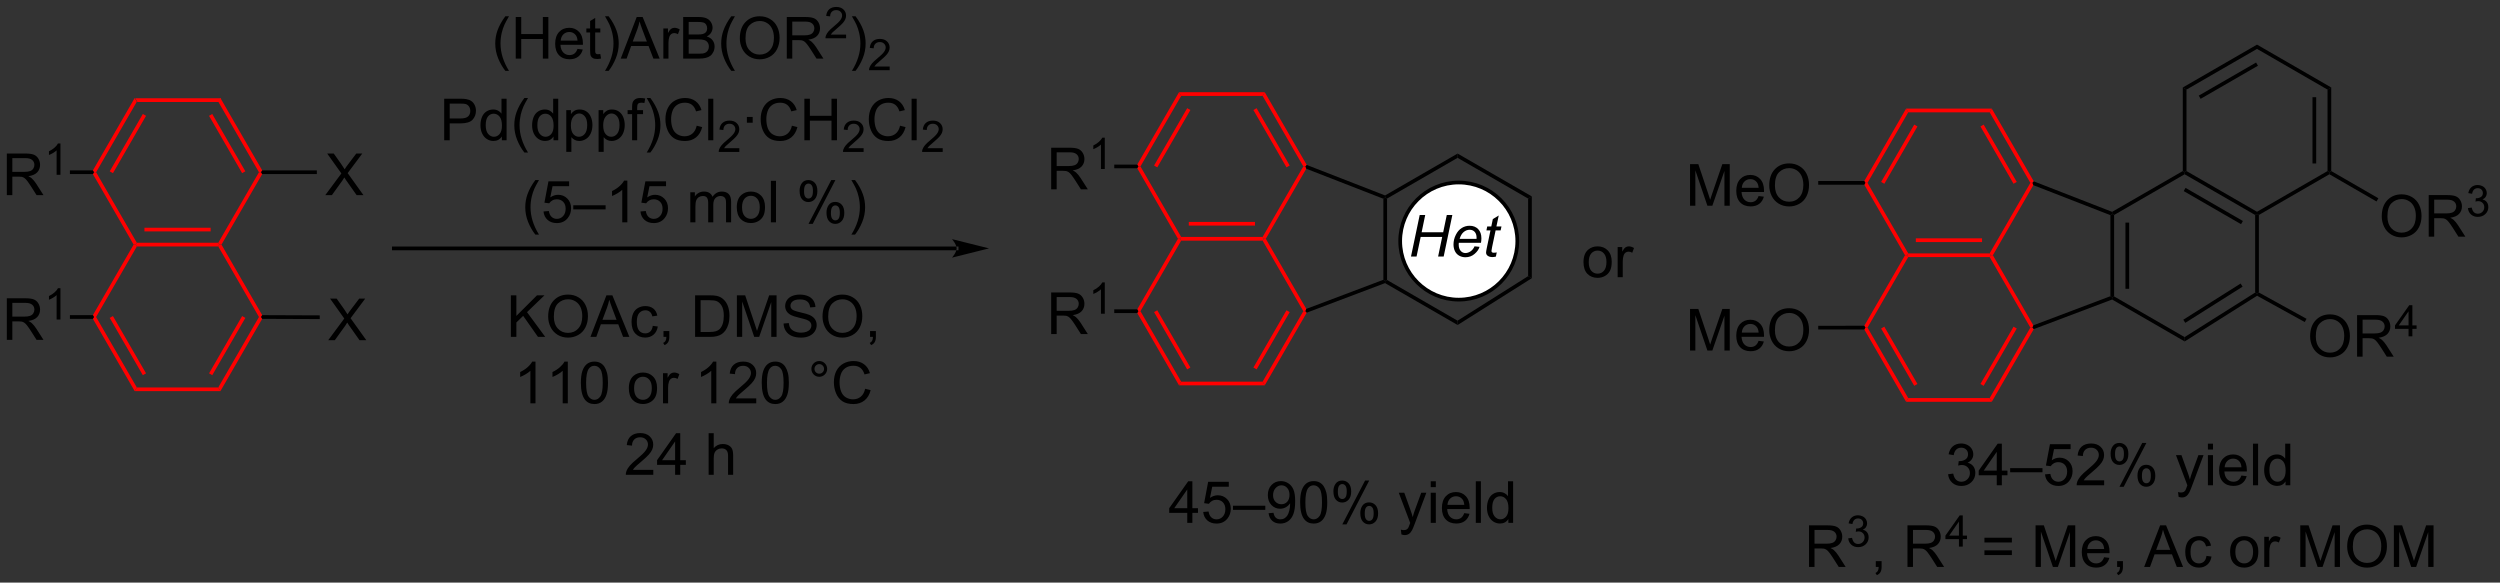 <?xml version="1.0" encoding="UTF-8"?>
<!DOCTYPE svg PUBLIC '-//W3C//DTD SVG 1.0//EN'
          'http://www.w3.org/TR/2001/REC-SVG-20010904/DTD/svg10.dtd'>
<svg stroke-dasharray="none" shape-rendering="auto" xmlns="http://www.w3.org/2000/svg" font-family="'Dialog'" text-rendering="auto" width="472" fill-opacity="1" color-interpolation="auto" color-rendering="auto" preserveAspectRatio="xMidYMid meet" font-size="12px" viewBox="0 0 472 110" fill="black" xmlns:xlink="http://www.w3.org/1999/xlink" stroke="black" image-rendering="auto" stroke-miterlimit="10" stroke-linecap="square" stroke-linejoin="miter" font-style="normal" stroke-width="1" height="110" stroke-dashoffset="0" font-weight="normal" stroke-opacity="1"
><rect x="0" y="0" width="472" height="110" fill="#333333" stroke="none"/><!--Generated by the Batik Graphics2D SVG Generator--><defs id="genericDefs"
  /><g
  ><defs id="defs1"
    ><clipPath clipPathUnits="userSpaceOnUse" id="clipPath1"
      ><path d="M3.058 2.883 L356.558 2.883 L356.558 85.369 L3.058 85.369 L3.058 2.883 Z"
      /></clipPath
      ><clipPath clipPathUnits="userSpaceOnUse" id="clipPath2"
      ><path d="M94.352 44.488 L94.352 124.68 L438.023 124.68 L438.023 44.488 Z"
      /></clipPath
    ></defs
    ><g fill="red" transform="scale(1.333,1.333) translate(-3.058,-2.883) matrix(1.029,0,0,1.029,-93.993,-42.877)" stroke="red"
    ><path d="M124.736 58 L124.441 58.511 L113.227 58.511 L112.932 58 Z" stroke="none" clip-path="url(#clipPath2)"
    /></g
    ><g fill="red" transform="matrix(1.371,0,0,1.371,-129.401,-61.014)" stroke="red"
    ><path d="M112.932 58 L113.227 58.511 L107.619 68.222 L107.325 68.222 L107.177 67.967 ZM114.054 60.199 L109.496 68.094 L109.938 68.35 L114.496 60.455 Z" stroke="none" clip-path="url(#clipPath2)"
    /></g
    ><g fill="red" transform="matrix(1.371,0,0,1.371,-129.401,-61.014)" stroke="red"
    ><path d="M107.177 68.477 L107.325 68.222 L107.619 68.222 L113.227 77.933 L113.079 78.189 L112.785 78.189 Z" stroke="none" clip-path="url(#clipPath2)"
    /></g
    ><g fill="red" transform="matrix(1.371,0,0,1.371,-129.401,-61.014)" stroke="red"
    ><path d="M113.227 78.444 L113.079 78.189 L113.227 77.933 L124.441 77.933 L124.588 78.189 L124.441 78.444 ZM114.275 76.372 L123.392 76.372 L123.392 75.862 L114.275 75.862 Z" stroke="none" clip-path="url(#clipPath2)"
    /></g
    ><g fill="red" transform="matrix(1.371,0,0,1.371,-129.401,-61.014)" stroke="red"
    ><path d="M124.883 78.189 L124.588 78.189 L124.441 77.933 L130.048 68.222 L130.343 68.222 L130.49 68.477 Z" stroke="none" clip-path="url(#clipPath2)"
    /></g
    ><g fill="red" transform="matrix(1.371,0,0,1.371,-129.401,-61.014)" stroke="red"
    ><path d="M130.49 67.967 L130.343 68.222 L130.048 68.222 L124.441 58.511 L124.736 58 ZM128.172 68.094 L123.613 60.199 L123.171 60.455 L127.73 68.35 Z" stroke="none" clip-path="url(#clipPath2)"
    /></g
    ><g fill="red" transform="matrix(1.371,0,0,1.371,-129.401,-61.014)" stroke="red"
    ><path d="M112.785 78.189 L113.079 78.189 L113.227 78.444 L107.619 88.155 L107.325 88.155 L107.177 87.9 Z" stroke="none" clip-path="url(#clipPath2)"
    /></g
    ><g fill="red" transform="matrix(1.371,0,0,1.371,-129.401,-61.014)" stroke="red"
    ><path d="M107.177 88.41 L107.325 88.155 L107.619 88.155 L113.226 97.859 L112.932 98.369 ZM109.495 88.282 L114.053 96.171 L114.495 95.916 L109.936 88.027 Z" stroke="none" clip-path="url(#clipPath2)"
    /></g
    ><g fill="red" transform="matrix(1.371,0,0,1.371,-129.401,-61.014)" stroke="red"
    ><path d="M112.932 98.369 L113.226 97.859 L124.441 97.859 L124.736 98.369 Z" stroke="none" clip-path="url(#clipPath2)"
    /></g
    ><g fill="red" transform="matrix(1.371,0,0,1.371,-129.401,-61.014)" stroke="red"
    ><path d="M124.736 98.369 L124.441 97.859 L130.048 88.155 L130.343 88.155 L130.49 88.411 ZM123.615 96.171 L128.173 88.282 L127.731 88.027 L123.173 95.916 Z" stroke="none" clip-path="url(#clipPath2)"
    /></g
    ><g fill="red" transform="matrix(1.371,0,0,1.371,-129.401,-61.014)" stroke="red"
    ><path d="M130.491 87.901 L130.343 88.155 L130.048 88.155 L124.441 78.444 L124.588 78.189 L124.883 78.189 Z" stroke="none" clip-path="url(#clipPath2)"
    /></g
    ><g transform="matrix(1.371,0,0,1.371,-129.401,-61.014)"
    ><path d="M139.181 71.372 L141.394 68.388 L139.441 65.645 L140.345 65.645 L141.384 67.114 Q141.707 67.57 141.845 67.817 Q142.035 67.505 142.298 67.164 L143.449 65.645 L144.274 65.645 L142.261 68.343 L144.431 71.372 L143.493 71.372 L142.05 69.328 Q141.931 69.153 141.8 68.945 Q141.61 69.257 141.527 69.375 L140.089 71.372 L139.181 71.372 Z" stroke="none" clip-path="url(#clipPath2)"
    /></g
    ><g transform="matrix(1.371,0,0,1.371,-129.401,-61.014)"
    ><path d="M130.49 68.477 L130.343 68.222 L130.49 67.967 L138.016 67.967 L138.016 68.477 Z" stroke="none" clip-path="url(#clipPath2)"
    /></g
    ><g transform="matrix(1.371,0,0,1.371,-129.401,-61.014)"
    ><path d="M139.58 91.353 L141.794 88.369 L139.841 85.627 L140.744 85.627 L141.784 87.095 Q142.106 87.551 142.244 87.799 Q142.435 87.486 142.697 87.145 L143.849 85.627 L144.674 85.627 L142.661 88.325 L144.83 91.353 L143.893 91.353 L142.45 89.309 Q142.33 89.135 142.2 88.926 Q142.01 89.239 141.927 89.356 L140.489 91.353 L139.58 91.353 Z" stroke="none" clip-path="url(#clipPath2)"
    /></g
    ><g transform="matrix(1.371,0,0,1.371,-129.401,-61.014)"
    ><path d="M130.49 88.411 L130.343 88.155 L130.491 87.901 L138.417 87.933 L138.415 88.443 Z" stroke="none" clip-path="url(#clipPath2)"
    /></g
    ><g transform="matrix(1.371,0,0,1.371,-129.401,-61.014)"
    ><path d="M226.12 78.963 L226.12 78.963 L148.622 78.963 L148.367 78.963 L148.367 78.453 L148.622 78.453 L226.12 78.453 L226.375 78.453 L226.375 78.963 ZM230.585 78.708 L225.483 77.433 C225.483 77.433 226.12 78.15 226.12 78.708 C226.12 79.266 225.483 79.984 225.483 79.984 Z" stroke="none" clip-path="url(#clipPath2)"
    /></g
    ><g fill="red" transform="matrix(1.371,0,0,1.371,-129.401,-61.014)" stroke="red"
    ><path d="M268.553 57.201 L268.258 57.711 L257.043 57.711 L256.749 57.201 Z" stroke="none" clip-path="url(#clipPath2)"
    /></g
    ><g fill="red" transform="matrix(1.371,0,0,1.371,-129.401,-61.014)" stroke="red"
    ><path d="M256.749 57.201 L257.043 57.711 L251.436 67.423 L251.142 67.423 L250.994 67.168 ZM257.871 59.4 L253.313 67.295 L253.755 67.55 L258.313 59.655 Z" stroke="none" clip-path="url(#clipPath2)"
    /></g
    ><g fill="red" transform="matrix(1.371,0,0,1.371,-129.401,-61.014)" stroke="red"
    ><path d="M250.994 67.678 L251.142 67.423 L251.436 67.423 L257.043 77.134 L256.896 77.389 L256.602 77.389 Z" stroke="none" clip-path="url(#clipPath2)"
    /></g
    ><g fill="red" transform="matrix(1.371,0,0,1.371,-129.401,-61.014)" stroke="red"
    ><path d="M257.043 77.644 L256.896 77.389 L257.043 77.134 L268.258 77.134 L268.405 77.389 L268.258 77.644 ZM258.092 75.573 L267.209 75.573 L267.209 75.063 L258.092 75.063 Z" stroke="none" clip-path="url(#clipPath2)"
    /></g
    ><g fill="red" transform="matrix(1.371,0,0,1.371,-129.401,-61.014)" stroke="red"
    ><path d="M268.7 77.389 L268.405 77.389 L268.258 77.134 L273.865 67.423 L274.16 67.423 L274.271 67.74 Z" stroke="none" clip-path="url(#clipPath2)"
    /></g
    ><g fill="red" transform="matrix(1.371,0,0,1.371,-129.401,-61.014)" stroke="red"
    ><path d="M274.336 67.218 L274.16 67.423 L273.865 67.423 L268.258 57.711 L268.553 57.201 ZM271.989 67.295 L267.43 59.4 L266.988 59.655 L271.547 67.55 Z" stroke="none" clip-path="url(#clipPath2)"
    /></g
    ><g fill="red" transform="matrix(1.371,0,0,1.371,-129.401,-61.014)" stroke="red"
    ><path d="M256.602 77.389 L256.896 77.389 L257.043 77.644 L251.436 87.356 L251.142 87.356 L250.994 87.101 Z" stroke="none" clip-path="url(#clipPath2)"
    /></g
    ><g fill="red" transform="matrix(1.371,0,0,1.371,-129.401,-61.014)" stroke="red"
    ><path d="M250.994 87.611 L251.142 87.356 L251.436 87.356 L257.043 97.06 L256.749 97.57 ZM253.311 87.483 L257.87 95.372 L258.312 95.117 L253.753 87.228 Z" stroke="none" clip-path="url(#clipPath2)"
    /></g
    ><g fill="red" transform="matrix(1.371,0,0,1.371,-129.401,-61.014)" stroke="red"
    ><path d="M256.749 97.57 L257.043 97.06 L268.258 97.06 L268.553 97.57 Z" stroke="none" clip-path="url(#clipPath2)"
    /></g
    ><g fill="red" transform="matrix(1.371,0,0,1.371,-129.401,-61.014)" stroke="red"
    ><path d="M268.553 97.57 L268.258 97.06 L273.865 87.356 L274.16 87.356 L274.335 87.562 ZM267.432 95.372 L271.99 87.483 L271.548 87.228 L266.99 95.117 Z" stroke="none" clip-path="url(#clipPath2)"
    /></g
    ><g fill="red" transform="matrix(1.371,0,0,1.371,-129.401,-61.014)" stroke="red"
    ><path d="M274.272 87.041 L274.16 87.356 L273.865 87.356 L268.258 77.644 L268.405 77.389 L268.7 77.389 Z" stroke="none" clip-path="url(#clipPath2)"
    /></g
    ><g transform="matrix(1.371,0,0,1.371,-129.401,-61.014)"
    ><path d="M284.887 71.873 L285.142 71.699 L285.397 71.846 L285.397 83.061 L285.142 83.208 L284.887 83.032 Z" stroke="none" clip-path="url(#clipPath2)"
    /></g
    ><g transform="matrix(1.371,0,0,1.371,-129.401,-61.014)"
    ><path d="M285.119 83.489 L285.142 83.208 L285.397 83.061 L295.102 88.665 L295.114 89.26 Z" stroke="none" clip-path="url(#clipPath2)"
    /></g
    ><g transform="matrix(1.371,0,0,1.371,-129.401,-61.014)"
    ><path d="M295.114 89.26 L295.102 88.665 L304.82 82.532 L305.33 82.813 Z" stroke="none" clip-path="url(#clipPath2)"
    /></g
    ><g transform="matrix(1.371,0,0,1.371,-129.401,-61.014)"
    ><path d="M305.33 82.813 L304.82 82.532 L304.82 71.846 L305.33 71.551 Z" stroke="none" clip-path="url(#clipPath2)"
    /></g
    ><g transform="matrix(1.371,0,0,1.371,-129.401,-61.014)"
    ><path d="M305.33 71.551 L304.82 71.846 L295.108 66.239 L295.108 65.65 Z" stroke="none" clip-path="url(#clipPath2)"
    /></g
    ><g transform="matrix(1.371,0,0,1.371,-129.401,-61.014)"
    ><path d="M295.108 65.65 L295.108 66.239 L285.397 71.846 L285.142 71.699 L285.12 71.417 Z" stroke="none" clip-path="url(#clipPath2)"
    /></g
    ><g transform="matrix(1.371,0,0,1.371,-129.401,-61.014)"
    ><path d="M274.271 67.74 L274.16 67.423 L274.336 67.218 L285.12 71.417 L285.142 71.699 L284.887 71.873 Z" stroke="none" clip-path="url(#clipPath2)"
    /></g
    ><g transform="matrix(1.371,0,0,1.371,-129.401,-61.014)"
    ><path d="M274.335 87.562 L274.16 87.356 L274.272 87.041 L284.887 83.032 L285.142 83.208 L285.119 83.489 Z" stroke="none" clip-path="url(#clipPath2)"
    /></g
    ><g transform="matrix(1.371,0,0,1.371,-129.401,-61.014)"
    ><path d="M163.973 54.258 Q163.39 53.523 162.986 52.539 Q162.585 51.552 162.585 50.497 Q162.585 49.568 162.887 48.716 Q163.239 47.729 163.973 46.747 L164.476 46.747 Q164.005 47.56 163.851 47.909 Q163.614 48.448 163.476 49.034 Q163.309 49.763 163.309 50.502 Q163.309 52.38 164.476 54.258 L163.973 54.258 ZM165.406 52.573 L165.406 46.846 L166.163 46.846 L166.163 49.198 L169.14 49.198 L169.14 46.846 L169.898 46.846 L169.898 52.573 L169.14 52.573 L169.14 49.872 L166.163 49.872 L166.163 52.573 L165.406 52.573 ZM173.91 51.237 L174.636 51.325 Q174.464 51.963 173.998 52.315 Q173.535 52.666 172.813 52.666 Q171.902 52.666 171.368 52.107 Q170.837 51.544 170.837 50.534 Q170.837 49.487 171.376 48.909 Q171.915 48.331 172.774 48.331 Q173.605 48.331 174.131 48.898 Q174.66 49.463 174.66 50.489 Q174.66 50.552 174.657 50.677 L171.563 50.677 Q171.602 51.362 171.949 51.726 Q172.298 52.088 172.816 52.088 Q173.204 52.088 173.477 51.885 Q173.751 51.682 173.91 51.237 ZM171.602 50.099 L173.917 50.099 Q173.87 49.575 173.652 49.315 Q173.316 48.909 172.782 48.909 Q172.298 48.909 171.967 49.234 Q171.636 49.557 171.602 50.099 ZM177.054 51.943 L177.156 52.565 Q176.859 52.627 176.624 52.627 Q176.242 52.627 176.031 52.508 Q175.82 52.385 175.734 52.187 Q175.648 51.989 175.648 51.357 L175.648 48.971 L175.132 48.971 L175.132 48.424 L175.648 48.424 L175.648 47.396 L176.348 46.974 L176.348 48.424 L177.054 48.424 L177.054 48.971 L176.348 48.971 L176.348 51.396 Q176.348 51.698 176.385 51.784 Q176.421 51.87 176.505 51.922 Q176.59 51.971 176.747 51.971 Q176.864 51.971 177.054 51.943 ZM178.204 54.258 L177.699 54.258 Q178.868 52.38 178.868 50.502 Q178.868 49.768 178.699 49.044 Q178.566 48.458 178.329 47.919 Q178.175 47.568 177.699 46.747 L178.204 46.747 Q178.938 47.729 179.29 48.716 Q179.589 49.568 179.589 50.497 Q179.589 51.552 179.185 52.539 Q178.782 53.523 178.204 54.258 ZM179.865 52.573 L182.066 46.846 L182.883 46.846 L185.227 52.573 L184.363 52.573 L183.696 50.838 L181.3 50.838 L180.673 52.573 L179.865 52.573 ZM181.519 50.221 L183.462 50.221 L182.863 48.635 Q182.589 47.911 182.456 47.448 Q182.347 47.997 182.149 48.541 L181.519 50.221 ZM185.735 52.573 L185.735 48.424 L186.368 48.424 L186.368 49.052 Q186.61 48.612 186.813 48.471 Q187.019 48.331 187.266 48.331 Q187.62 48.331 187.988 48.557 L187.745 49.208 Q187.488 49.057 187.23 49.057 Q187.001 49.057 186.816 49.195 Q186.633 49.333 186.555 49.581 Q186.438 49.956 186.438 50.401 L186.438 52.573 L185.735 52.573 ZM188.464 52.573 L188.464 46.846 L190.613 46.846 Q191.269 46.846 191.665 47.021 Q192.063 47.193 192.287 47.554 Q192.511 47.916 192.511 48.31 Q192.511 48.677 192.31 49.002 Q192.113 49.325 191.712 49.526 Q192.23 49.677 192.508 50.044 Q192.79 50.411 192.79 50.911 Q192.79 51.315 192.618 51.661 Q192.449 52.005 192.199 52.193 Q191.949 52.38 191.571 52.476 Q191.196 52.573 190.649 52.573 L188.464 52.573 ZM189.222 49.252 L190.462 49.252 Q190.964 49.252 191.183 49.185 Q191.472 49.099 191.618 48.901 Q191.766 48.7 191.766 48.401 Q191.766 48.114 191.628 47.898 Q191.493 47.682 191.238 47.601 Q190.985 47.521 190.368 47.521 L189.222 47.521 L189.222 49.252 ZM189.222 51.896 L190.649 51.896 Q191.016 51.896 191.165 51.87 Q191.425 51.823 191.6 51.713 Q191.777 51.604 191.889 51.396 Q192.003 51.185 192.003 50.911 Q192.003 50.591 191.839 50.357 Q191.675 50.12 191.383 50.023 Q191.094 49.927 190.548 49.927 L189.222 49.927 L189.222 51.896 ZM195.087 54.258 Q194.503 53.523 194.1 52.539 Q193.699 51.552 193.699 50.497 Q193.699 49.568 194.001 48.716 Q194.352 47.729 195.087 46.747 L195.589 46.747 Q195.118 47.56 194.964 47.909 Q194.727 48.448 194.589 49.034 Q194.423 49.763 194.423 50.502 Q194.423 52.38 195.589 54.258 L195.087 54.258 ZM196.266 49.784 Q196.266 48.357 197.032 47.552 Q197.798 46.745 199.008 46.745 Q199.8 46.745 200.435 47.125 Q201.074 47.502 201.407 48.179 Q201.743 48.857 201.743 49.716 Q201.743 50.588 201.391 51.276 Q201.04 51.963 200.394 52.318 Q199.751 52.672 199.003 52.672 Q198.196 52.672 197.558 52.281 Q196.923 51.888 196.594 51.213 Q196.266 50.536 196.266 49.784 ZM197.048 49.794 Q197.048 50.831 197.602 51.427 Q198.16 52.021 199.001 52.021 Q199.855 52.021 200.407 51.419 Q200.962 50.818 200.962 49.713 Q200.962 49.013 200.725 48.492 Q200.488 47.971 200.032 47.685 Q199.579 47.396 199.011 47.396 Q198.206 47.396 197.626 47.95 Q197.048 48.502 197.048 49.794 ZM202.731 52.573 L202.731 46.846 L205.27 46.846 Q206.036 46.846 206.434 47 Q206.833 47.153 207.07 47.544 Q207.309 47.935 207.309 48.409 Q207.309 49.018 206.913 49.437 Q206.52 49.854 205.695 49.966 Q205.997 50.112 206.153 50.252 Q206.484 50.557 206.781 51.013 L207.778 52.573 L206.825 52.573 L206.067 51.38 Q205.734 50.864 205.518 50.591 Q205.304 50.318 205.135 50.208 Q204.965 50.099 204.788 50.057 Q204.661 50.028 204.367 50.028 L203.489 50.028 L203.489 52.573 L202.731 52.573 ZM203.489 49.372 L205.117 49.372 Q205.637 49.372 205.929 49.265 Q206.223 49.159 206.374 48.922 Q206.528 48.685 206.528 48.409 Q206.528 48.002 206.231 47.742 Q205.937 47.479 205.301 47.479 L203.489 47.479 L203.489 49.372 Z" stroke="none" clip-path="url(#clipPath2)"
    /></g
    ><g transform="matrix(1.371,0,0,1.371,-129.401,-61.014)"
    ><path d="M210.9 49.265 L210.9 49.773 L208.06 49.773 Q208.054 49.581 208.122 49.406 Q208.23 49.117 208.468 48.835 Q208.708 48.554 209.16 48.185 Q209.859 47.611 210.105 47.275 Q210.351 46.939 210.351 46.64 Q210.351 46.327 210.126 46.112 Q209.904 45.896 209.542 45.896 Q209.161 45.896 208.933 46.124 Q208.704 46.353 208.702 46.757 L208.16 46.702 Q208.216 46.095 208.579 45.779 Q208.943 45.46 209.554 45.46 Q210.173 45.46 210.532 45.804 Q210.894 46.146 210.894 46.652 Q210.894 46.909 210.788 47.159 Q210.683 47.407 210.437 47.683 Q210.193 47.958 209.624 48.439 Q209.15 48.837 209.015 48.98 Q208.88 49.122 208.792 49.265 L210.9 49.265 Z" stroke="none" clip-path="url(#clipPath2)"
    /></g
    ><g transform="matrix(1.371,0,0,1.371,-129.401,-61.014)"
    ><path d="M212.205 54.258 L211.7 54.258 Q212.869 52.38 212.869 50.502 Q212.869 49.768 212.7 49.044 Q212.567 48.458 212.33 47.919 Q212.176 47.568 211.7 46.747 L212.205 46.747 Q212.939 47.729 213.291 48.716 Q213.59 49.568 213.59 50.497 Q213.59 51.552 213.186 52.539 Q212.783 53.523 212.205 54.258 Z" stroke="none" clip-path="url(#clipPath2)"
    /></g
    ><g transform="matrix(1.371,0,0,1.371,-129.401,-61.014)"
    ><path d="M216.901 53.665 L216.901 54.173 L214.061 54.173 Q214.055 53.981 214.123 53.806 Q214.231 53.516 214.469 53.235 Q214.709 52.954 215.16 52.585 Q215.86 52.011 216.106 51.675 Q216.352 51.339 216.352 51.04 Q216.352 50.727 216.127 50.513 Q215.905 50.296 215.543 50.296 Q215.162 50.296 214.934 50.524 Q214.705 50.753 214.703 51.157 L214.16 51.102 Q214.217 50.495 214.58 50.179 Q214.944 49.86 215.555 49.86 Q216.174 49.86 216.534 50.204 Q216.895 50.546 216.895 51.052 Q216.895 51.309 216.789 51.559 Q216.684 51.807 216.438 52.083 Q216.194 52.358 215.625 52.839 Q215.151 53.237 215.016 53.38 Q214.881 53.522 214.793 53.665 L216.901 53.665 Z" stroke="none" clip-path="url(#clipPath2)"
    /></g
    ><g transform="matrix(1.371,0,0,1.371,-129.401,-61.014)"
    ><path d="M155.555 63.823 L155.555 58.096 L157.717 58.096 Q158.287 58.096 158.587 58.151 Q159.009 58.221 159.292 58.419 Q159.579 58.614 159.753 58.971 Q159.928 59.325 159.928 59.752 Q159.928 60.482 159.462 60.989 Q158.998 61.495 157.782 61.495 L156.313 61.495 L156.313 63.823 L155.555 63.823 ZM156.313 60.818 L157.795 60.818 Q158.529 60.818 158.837 60.544 Q159.147 60.271 159.147 59.776 Q159.147 59.416 158.964 59.161 Q158.782 58.903 158.485 58.823 Q158.295 58.771 157.779 58.771 L156.313 58.771 L156.313 60.818 ZM163.493 63.823 L163.493 63.299 Q163.1 63.916 162.334 63.916 Q161.837 63.916 161.42 63.643 Q161.006 63.37 160.777 62.88 Q160.548 62.388 160.548 61.752 Q160.548 61.13 160.753 60.625 Q160.962 60.12 161.376 59.851 Q161.79 59.581 162.303 59.581 Q162.678 59.581 162.97 59.739 Q163.264 59.896 163.446 60.151 L163.446 58.096 L164.147 58.096 L164.147 63.823 L163.493 63.823 ZM161.272 61.752 Q161.272 62.549 161.608 62.945 Q161.944 63.338 162.399 63.338 Q162.86 63.338 163.183 62.961 Q163.506 62.583 163.506 61.81 Q163.506 60.958 163.178 60.56 Q162.85 60.161 162.368 60.161 Q161.899 60.161 161.584 60.544 Q161.272 60.927 161.272 61.752 ZM166.596 65.508 Q166.012 64.773 165.609 63.789 Q165.208 62.802 165.208 61.747 Q165.208 60.818 165.51 59.966 Q165.862 58.979 166.596 57.997 L167.098 57.997 Q166.627 58.81 166.473 59.159 Q166.237 59.698 166.098 60.284 Q165.932 61.013 165.932 61.752 Q165.932 63.63 167.098 65.508 L166.596 65.508 ZM170.606 63.823 L170.606 63.299 Q170.213 63.916 169.447 63.916 Q168.95 63.916 168.533 63.643 Q168.119 63.37 167.89 62.88 Q167.661 62.388 167.661 61.752 Q167.661 61.13 167.867 60.625 Q168.075 60.12 168.489 59.851 Q168.903 59.581 169.416 59.581 Q169.791 59.581 170.083 59.739 Q170.377 59.896 170.559 60.151 L170.559 58.096 L171.26 58.096 L171.26 63.823 L170.606 63.823 ZM168.385 61.752 Q168.385 62.549 168.721 62.945 Q169.057 63.338 169.512 63.338 Q169.973 63.338 170.296 62.961 Q170.619 62.583 170.619 61.81 Q170.619 60.958 170.291 60.56 Q169.963 60.161 169.481 60.161 Q169.012 60.161 168.697 60.544 Q168.385 60.927 168.385 61.752 ZM172.365 65.414 L172.365 59.674 L173.006 59.674 L173.006 60.213 Q173.233 59.896 173.516 59.739 Q173.803 59.581 174.209 59.581 Q174.74 59.581 175.147 59.854 Q175.553 60.127 175.759 60.625 Q175.967 61.122 175.967 61.716 Q175.967 62.354 175.738 62.864 Q175.509 63.372 175.074 63.646 Q174.639 63.916 174.157 63.916 Q173.805 63.916 173.527 63.768 Q173.248 63.62 173.069 63.393 L173.069 65.414 L172.365 65.414 ZM173.001 61.771 Q173.001 62.573 173.324 62.956 Q173.649 63.338 174.11 63.338 Q174.579 63.338 174.912 62.943 Q175.248 62.544 175.248 61.713 Q175.248 60.919 174.92 60.526 Q174.595 60.13 174.141 60.13 Q173.694 60.13 173.347 60.552 Q173.001 60.971 173.001 61.771 ZM176.815 65.414 L176.815 59.674 L177.455 59.674 L177.455 60.213 Q177.682 59.896 177.966 59.739 Q178.252 59.581 178.658 59.581 Q179.19 59.581 179.596 59.854 Q180.002 60.127 180.208 60.625 Q180.416 61.122 180.416 61.716 Q180.416 62.354 180.187 62.864 Q179.958 63.372 179.523 63.646 Q179.088 63.916 178.606 63.916 Q178.255 63.916 177.976 63.768 Q177.697 63.62 177.518 63.393 L177.518 65.414 L176.815 65.414 ZM177.45 61.771 Q177.45 62.573 177.773 62.956 Q178.098 63.338 178.559 63.338 Q179.028 63.338 179.362 62.943 Q179.697 62.544 179.697 61.713 Q179.697 60.919 179.369 60.526 Q179.044 60.13 178.591 60.13 Q178.143 60.13 177.796 60.552 Q177.45 60.971 177.45 61.771 ZM181.43 63.823 L181.43 60.221 L180.811 60.221 L180.811 59.674 L181.43 59.674 L181.43 59.232 Q181.43 58.815 181.506 58.612 Q181.608 58.338 181.863 58.169 Q182.118 57.997 182.579 57.997 Q182.876 57.997 183.235 58.068 L183.131 58.682 Q182.912 58.643 182.717 58.643 Q182.397 58.643 182.264 58.781 Q182.131 58.916 182.131 59.291 L182.131 59.674 L182.938 59.674 L182.938 60.221 L182.131 60.221 L182.131 63.823 L181.43 63.823 ZM183.947 65.508 L183.442 65.508 Q184.612 63.63 184.612 61.752 Q184.612 61.018 184.442 60.294 Q184.309 59.708 184.072 59.169 Q183.919 58.818 183.442 57.997 L183.947 57.997 Q184.682 58.979 185.033 59.966 Q185.333 60.818 185.333 61.747 Q185.333 62.802 184.929 63.789 Q184.525 64.773 183.947 65.508 ZM190.325 61.815 L191.083 62.005 Q190.846 62.94 190.226 63.432 Q189.606 63.922 188.713 63.922 Q187.786 63.922 187.205 63.544 Q186.627 63.166 186.322 62.453 Q186.02 61.737 186.02 60.916 Q186.02 60.021 186.362 59.357 Q186.705 58.69 187.335 58.343 Q187.966 57.997 188.723 57.997 Q189.583 57.997 190.169 58.435 Q190.755 58.872 190.987 59.666 L190.239 59.841 Q190.041 59.216 189.661 58.932 Q189.283 58.646 188.708 58.646 Q188.049 58.646 187.604 58.963 Q187.161 59.278 186.981 59.812 Q186.802 60.346 186.802 60.911 Q186.802 61.643 187.015 62.187 Q187.229 62.732 187.677 63.002 Q188.127 63.271 188.65 63.271 Q189.286 63.271 189.726 62.903 Q190.169 62.536 190.325 61.815 ZM191.912 63.823 L191.912 58.096 L192.615 58.096 L192.615 63.823 L191.912 63.823 Z" stroke="none" clip-path="url(#clipPath2)"
    /></g
    ><g transform="matrix(1.371,0,0,1.371,-129.401,-61.014)"
    ><path d="M196.198 64.915 L196.198 65.423 L193.358 65.423 Q193.352 65.231 193.421 65.055 Q193.528 64.766 193.766 64.485 Q194.007 64.204 194.458 63.835 Q195.157 63.261 195.403 62.925 Q195.649 62.589 195.649 62.29 Q195.649 61.977 195.424 61.763 Q195.202 61.546 194.841 61.546 Q194.46 61.546 194.231 61.774 Q194.003 62.003 194.001 62.407 L193.458 62.352 Q193.514 61.745 193.878 61.429 Q194.241 61.11 194.852 61.11 Q195.471 61.11 195.831 61.454 Q196.192 61.796 196.192 62.302 Q196.192 62.559 196.087 62.809 Q195.981 63.057 195.735 63.333 Q195.491 63.608 194.923 64.089 Q194.448 64.487 194.313 64.63 Q194.179 64.772 194.091 64.915 L196.198 64.915 Z" stroke="none" clip-path="url(#clipPath2)"
    /></g
    ><g transform="matrix(1.371,0,0,1.371,-129.401,-61.014)"
    ><path d="M197.238 61.403 L197.238 60.604 L198.037 60.604 L198.037 61.403 L197.238 61.403 ZM203.439 61.815 L204.197 62.005 Q203.96 62.94 203.34 63.432 Q202.72 63.922 201.827 63.922 Q200.9 63.922 200.32 63.544 Q199.741 63.166 199.437 62.453 Q199.135 61.737 199.135 60.916 Q199.135 60.021 199.476 59.357 Q199.82 58.69 200.45 58.343 Q201.08 57.997 201.838 57.997 Q202.697 57.997 203.283 58.435 Q203.869 58.872 204.101 59.666 L203.353 59.841 Q203.155 59.216 202.775 58.932 Q202.398 58.646 201.822 58.646 Q201.163 58.646 200.718 58.963 Q200.275 59.278 200.095 59.812 Q199.916 60.346 199.916 60.911 Q199.916 61.643 200.129 62.187 Q200.343 62.732 200.791 63.002 Q201.241 63.271 201.765 63.271 Q202.4 63.271 202.84 62.903 Q203.283 62.536 203.439 61.815 ZM205.154 63.823 L205.154 58.096 L205.912 58.096 L205.912 60.448 L208.888 60.448 L208.888 58.096 L209.646 58.096 L209.646 63.823 L208.888 63.823 L208.888 61.122 L205.912 61.122 L205.912 63.823 L205.154 63.823 Z" stroke="none" clip-path="url(#clipPath2)"
    /></g
    ><g transform="matrix(1.371,0,0,1.371,-129.401,-61.014)"
    ><path d="M213.312 64.915 L213.312 65.423 L210.472 65.423 Q210.467 65.231 210.535 65.055 Q210.642 64.766 210.881 64.485 Q211.121 64.204 211.572 63.835 Q212.271 63.261 212.517 62.925 Q212.763 62.589 212.763 62.29 Q212.763 61.977 212.539 61.763 Q212.316 61.546 211.955 61.546 Q211.574 61.546 211.345 61.774 Q211.117 62.003 211.115 62.407 L210.572 62.352 Q210.629 61.745 210.992 61.429 Q211.355 61.11 211.967 61.11 Q212.586 61.11 212.945 61.454 Q213.306 61.796 213.306 62.302 Q213.306 62.559 213.201 62.809 Q213.095 63.057 212.849 63.333 Q212.605 63.608 212.037 64.089 Q211.562 64.487 211.428 64.63 Q211.293 64.772 211.205 64.915 L213.312 64.915 Z" stroke="none" clip-path="url(#clipPath2)"
    /></g
    ><g transform="matrix(1.371,0,0,1.371,-129.401,-61.014)"
    ><path d="M218.331 61.815 L219.089 62.005 Q218.852 62.94 218.232 63.432 Q217.612 63.922 216.719 63.922 Q215.792 63.922 215.211 63.544 Q214.633 63.166 214.328 62.453 Q214.026 61.737 214.026 60.916 Q214.026 60.021 214.367 59.357 Q214.711 58.69 215.341 58.343 Q215.971 57.997 216.729 57.997 Q217.589 57.997 218.175 58.435 Q218.761 58.872 218.992 59.666 L218.245 59.841 Q218.047 59.216 217.667 58.932 Q217.289 58.646 216.714 58.646 Q216.055 58.646 215.609 58.963 Q215.167 59.278 214.987 59.812 Q214.807 60.346 214.807 60.911 Q214.807 61.643 215.021 62.187 Q215.234 62.732 215.682 63.002 Q216.133 63.271 216.656 63.271 Q217.292 63.271 217.732 62.903 Q218.175 62.536 218.331 61.815 ZM219.918 63.823 L219.918 58.096 L220.621 58.096 L220.621 63.823 L219.918 63.823 Z" stroke="none" clip-path="url(#clipPath2)"
    /></g
    ><g transform="matrix(1.371,0,0,1.371,-129.401,-61.014)"
    ><path d="M224.204 64.915 L224.204 65.423 L221.364 65.423 Q221.358 65.231 221.427 65.055 Q221.534 64.766 221.772 64.485 Q222.012 64.204 222.464 63.835 Q223.163 63.261 223.409 62.925 Q223.655 62.589 223.655 62.29 Q223.655 61.977 223.43 61.763 Q223.208 61.546 222.846 61.546 Q222.466 61.546 222.237 61.774 Q222.009 62.003 222.007 62.407 L221.464 62.352 Q221.52 61.745 221.884 61.429 Q222.247 61.11 222.858 61.11 Q223.477 61.11 223.837 61.454 Q224.198 61.796 224.198 62.302 Q224.198 62.559 224.093 62.809 Q223.987 63.057 223.741 63.333 Q223.497 63.608 222.929 64.089 Q222.454 64.487 222.319 64.63 Q222.184 64.772 222.096 64.915 L224.204 64.915 Z" stroke="none" clip-path="url(#clipPath2)"
    /></g
    ><g transform="matrix(1.371,0,0,1.371,-129.401,-61.014)"
    ><path d="M164.735 90.897 L164.735 85.17 L165.493 85.17 L165.493 88.009 L168.336 85.17 L169.365 85.17 L166.961 87.49 L169.469 90.897 L168.469 90.897 L166.43 87.998 L165.493 88.912 L165.493 90.897 L164.735 90.897 ZM169.873 88.108 Q169.873 86.68 170.638 85.876 Q171.404 85.069 172.615 85.069 Q173.407 85.069 174.042 85.449 Q174.68 85.826 175.013 86.504 Q175.349 87.18 175.349 88.04 Q175.349 88.912 174.998 89.6 Q174.646 90.287 174 90.641 Q173.357 90.996 172.61 90.996 Q171.802 90.996 171.164 90.605 Q170.529 90.212 170.201 89.537 Q169.873 88.86 169.873 88.108 ZM170.654 88.118 Q170.654 89.154 171.209 89.751 Q171.766 90.345 172.607 90.345 Q173.461 90.345 174.013 89.743 Q174.568 89.141 174.568 88.037 Q174.568 87.337 174.331 86.816 Q174.094 86.295 173.638 86.009 Q173.185 85.72 172.618 85.72 Q171.813 85.72 171.232 86.274 Q170.654 86.826 170.654 88.118 ZM175.694 90.897 L177.895 85.17 L178.713 85.17 L181.056 90.897 L180.192 90.897 L179.525 89.162 L177.129 89.162 L176.502 90.897 L175.694 90.897 ZM177.348 88.545 L179.291 88.545 L178.692 86.959 Q178.418 86.235 178.286 85.772 Q178.176 86.321 177.978 86.865 L177.348 88.545 ZM184.278 89.376 L184.97 89.467 Q184.856 90.18 184.39 90.587 Q183.923 90.99 183.244 90.99 Q182.392 90.99 181.874 90.433 Q181.356 89.876 181.356 88.837 Q181.356 88.165 181.577 87.662 Q181.801 87.157 182.257 86.907 Q182.713 86.654 183.246 86.654 Q183.923 86.654 184.353 86.996 Q184.783 87.337 184.903 87.967 L184.22 88.071 Q184.121 87.654 183.874 87.444 Q183.627 87.233 183.275 87.233 Q182.744 87.233 182.411 87.613 Q182.08 87.993 182.08 88.819 Q182.08 89.654 182.4 90.035 Q182.72 90.412 183.236 90.412 Q183.65 90.412 183.926 90.16 Q184.205 89.904 184.278 89.376 ZM185.754 90.897 L185.754 90.095 L186.556 90.095 L186.556 90.897 Q186.556 91.339 186.4 91.61 Q186.244 91.881 185.903 92.029 L185.707 91.73 Q185.931 91.631 186.036 91.441 Q186.142 91.254 186.153 90.897 L185.754 90.897 ZM190.106 90.897 L190.106 85.17 L192.08 85.17 Q192.746 85.17 193.098 85.251 Q193.59 85.365 193.939 85.662 Q194.392 86.045 194.616 86.641 Q194.84 87.235 194.84 88.001 Q194.84 88.654 194.687 89.16 Q194.536 89.662 194.296 89.993 Q194.059 90.321 193.775 90.511 Q193.494 90.701 193.093 90.8 Q192.692 90.897 192.173 90.897 L190.106 90.897 ZM190.864 90.22 L192.088 90.22 Q192.653 90.22 192.976 90.115 Q193.298 90.009 193.489 89.819 Q193.76 89.548 193.908 89.095 Q194.059 88.639 194.059 87.99 Q194.059 87.092 193.765 86.61 Q193.47 86.126 193.048 85.962 Q192.744 85.845 192.067 85.845 L190.864 85.845 L190.864 90.22 ZM195.86 90.897 L195.86 85.17 L197 85.17 L198.357 89.225 Q198.545 89.79 198.631 90.071 Q198.727 89.759 198.935 89.154 L200.305 85.17 L201.326 85.17 L201.326 90.897 L200.594 90.897 L200.594 86.102 L198.93 90.897 L198.248 90.897 L196.591 86.022 L196.591 90.897 L195.86 90.897 ZM202.289 89.055 L203.006 88.993 Q203.055 89.423 203.24 89.699 Q203.427 89.975 203.818 90.144 Q204.209 90.313 204.696 90.313 Q205.131 90.313 205.461 90.186 Q205.795 90.055 205.956 89.832 Q206.118 89.608 206.118 89.342 Q206.118 89.071 205.961 88.871 Q205.805 88.67 205.446 88.532 Q205.216 88.444 204.427 88.254 Q203.638 88.063 203.321 87.897 Q202.912 87.68 202.709 87.363 Q202.508 87.045 202.508 86.649 Q202.508 86.217 202.753 85.839 Q203 85.462 203.472 85.266 Q203.946 85.071 204.524 85.071 Q205.162 85.071 205.646 85.277 Q206.133 85.483 206.394 85.881 Q206.657 86.279 206.677 86.782 L205.951 86.837 Q205.891 86.295 205.552 86.019 Q205.216 85.74 204.555 85.74 Q203.868 85.74 203.552 85.993 Q203.24 86.243 203.24 86.6 Q203.24 86.907 203.461 87.108 Q203.68 87.305 204.605 87.516 Q205.529 87.725 205.873 87.881 Q206.373 88.11 206.61 88.464 Q206.849 88.819 206.849 89.279 Q206.849 89.735 206.586 90.141 Q206.326 90.545 205.834 90.772 Q205.344 90.996 204.732 90.996 Q203.953 90.996 203.427 90.769 Q202.904 90.54 202.605 90.087 Q202.305 89.631 202.289 89.055 ZM207.654 88.108 Q207.654 86.68 208.42 85.876 Q209.185 85.069 210.396 85.069 Q211.188 85.069 211.823 85.449 Q212.461 85.826 212.795 86.504 Q213.131 87.18 213.131 88.04 Q213.131 88.912 212.779 89.6 Q212.427 90.287 211.782 90.641 Q211.138 90.996 210.391 90.996 Q209.584 90.996 208.946 90.605 Q208.31 90.212 207.982 89.537 Q207.654 88.86 207.654 88.108 ZM208.435 88.118 Q208.435 89.154 208.99 89.751 Q209.547 90.345 210.388 90.345 Q211.243 90.345 211.795 89.743 Q212.349 89.141 212.349 88.037 Q212.349 87.337 212.112 86.816 Q211.875 86.295 211.42 86.009 Q210.966 85.72 210.399 85.72 Q209.594 85.72 209.013 86.274 Q208.435 86.826 208.435 88.118 ZM214.2 90.897 L214.2 90.095 L215.002 90.095 L215.002 90.897 Q215.002 91.339 214.845 91.61 Q214.689 91.881 214.348 92.029 L214.153 91.73 Q214.377 91.631 214.481 91.441 Q214.588 91.254 214.598 90.897 L214.2 90.897 Z" stroke="none" clip-path="url(#clipPath2)"
    /></g
    ><g transform="matrix(1.371,0,0,1.371,-129.401,-61.014)"
    ><path d="M168.127 100.047 L167.423 100.047 L167.423 95.565 Q167.168 95.807 166.757 96.049 Q166.345 96.291 166.017 96.414 L166.017 95.734 Q166.606 95.456 167.046 95.062 Q167.489 94.666 167.673 94.297 L168.127 94.297 L168.127 100.047 ZM172.576 100.047 L171.873 100.047 L171.873 95.565 Q171.618 95.807 171.206 96.049 Q170.795 96.291 170.466 96.414 L170.466 95.734 Q171.055 95.456 171.495 95.062 Q171.938 94.666 172.123 94.297 L172.576 94.297 L172.576 100.047 ZM174.377 97.221 Q174.377 96.206 174.585 95.588 Q174.793 94.969 175.205 94.633 Q175.619 94.297 176.244 94.297 Q176.705 94.297 177.051 94.482 Q177.4 94.666 177.627 95.018 Q177.853 95.367 177.981 95.87 Q178.111 96.37 178.111 97.221 Q178.111 98.229 177.903 98.849 Q177.697 99.469 177.283 99.807 Q176.871 100.146 176.244 100.146 Q175.416 100.146 174.942 99.549 Q174.377 98.836 174.377 97.221 ZM175.098 97.221 Q175.098 98.633 175.429 99.099 Q175.76 99.565 176.244 99.565 Q176.728 99.565 177.056 99.096 Q177.387 98.627 177.387 97.221 Q177.387 95.807 177.056 95.344 Q176.728 94.877 176.236 94.877 Q175.752 94.877 175.463 95.289 Q175.098 95.812 175.098 97.221 ZM180.981 97.971 Q180.981 96.82 181.621 96.265 Q182.158 95.805 182.926 95.805 Q183.783 95.805 184.325 96.364 Q184.869 96.924 184.869 97.914 Q184.869 98.713 184.627 99.174 Q184.387 99.633 183.929 99.888 Q183.47 100.14 182.926 100.14 Q182.056 100.14 181.517 99.583 Q180.981 99.023 180.981 97.971 ZM181.705 97.971 Q181.705 98.768 182.051 99.166 Q182.4 99.562 182.926 99.562 Q183.45 99.562 183.796 99.164 Q184.145 98.765 184.145 97.948 Q184.145 97.18 183.796 96.784 Q183.447 96.385 182.926 96.385 Q182.4 96.385 182.051 96.781 Q181.705 97.174 181.705 97.971 ZM185.685 100.047 L185.685 95.898 L186.318 95.898 L186.318 96.526 Q186.56 96.086 186.763 95.945 Q186.969 95.805 187.216 95.805 Q187.571 95.805 187.938 96.031 L187.696 96.682 Q187.438 96.531 187.18 96.531 Q186.951 96.531 186.766 96.669 Q186.584 96.807 186.506 97.055 Q186.388 97.43 186.388 97.875 L186.388 100.047 L185.685 100.047 ZM193.033 100.047 L192.33 100.047 L192.33 95.565 Q192.075 95.807 191.663 96.049 Q191.252 96.291 190.923 96.414 L190.923 95.734 Q191.512 95.456 191.952 95.062 Q192.395 94.666 192.58 94.297 L193.033 94.297 L193.033 100.047 ZM198.529 99.37 L198.529 100.047 L194.743 100.047 Q194.735 99.791 194.826 99.557 Q194.969 99.172 195.287 98.797 Q195.607 98.422 196.209 97.93 Q197.141 97.164 197.469 96.716 Q197.797 96.268 197.797 95.87 Q197.797 95.453 197.498 95.166 Q197.201 94.877 196.719 94.877 Q196.211 94.877 195.907 95.182 Q195.602 95.487 195.599 96.026 L194.875 95.953 Q194.951 95.143 195.435 94.721 Q195.92 94.297 196.735 94.297 Q197.56 94.297 198.039 94.755 Q198.521 95.211 198.521 95.885 Q198.521 96.229 198.381 96.562 Q198.24 96.893 197.912 97.26 Q197.586 97.627 196.828 98.268 Q196.196 98.799 196.016 98.989 Q195.836 99.18 195.719 99.37 L198.529 99.37 ZM199.283 97.221 Q199.283 96.206 199.491 95.588 Q199.7 94.969 200.111 94.633 Q200.525 94.297 201.15 94.297 Q201.611 94.297 201.957 94.482 Q202.306 94.666 202.533 95.018 Q202.76 95.367 202.887 95.87 Q203.017 96.37 203.017 97.221 Q203.017 98.229 202.809 98.849 Q202.603 99.469 202.189 99.807 Q201.778 100.146 201.15 100.146 Q200.322 100.146 199.848 99.549 Q199.283 98.836 199.283 97.221 ZM200.004 97.221 Q200.004 98.633 200.335 99.099 Q200.666 99.565 201.15 99.565 Q201.635 99.565 201.963 99.096 Q202.293 98.627 202.293 97.221 Q202.293 95.807 201.963 95.344 Q201.635 94.877 201.142 94.877 Q200.658 94.877 200.369 95.289 Q200.004 95.812 200.004 97.221 ZM206.121 95.305 Q206.121 94.854 206.439 94.539 Q206.76 94.221 207.205 94.221 Q207.658 94.221 207.973 94.539 Q208.291 94.854 208.291 95.305 Q208.291 95.752 207.97 96.073 Q207.653 96.39 207.205 96.39 Q206.76 96.39 206.439 96.075 Q206.121 95.758 206.121 95.305 ZM206.548 95.305 Q206.548 95.578 206.741 95.771 Q206.934 95.963 207.207 95.963 Q207.478 95.963 207.671 95.771 Q207.864 95.578 207.864 95.305 Q207.864 95.031 207.671 94.838 Q207.478 94.643 207.207 94.643 Q206.934 94.643 206.741 94.838 Q206.548 95.031 206.548 95.305 ZM213.524 98.039 L214.282 98.229 Q214.045 99.164 213.425 99.656 Q212.805 100.146 211.912 100.146 Q210.985 100.146 210.404 99.768 Q209.826 99.39 209.521 98.677 Q209.219 97.961 209.219 97.14 Q209.219 96.245 209.56 95.581 Q209.904 94.914 210.534 94.567 Q211.164 94.221 211.922 94.221 Q212.782 94.221 213.368 94.659 Q213.953 95.096 214.185 95.89 L213.438 96.065 Q213.24 95.44 212.86 95.156 Q212.482 94.87 211.907 94.87 Q211.248 94.87 210.802 95.187 Q210.36 95.502 210.18 96.036 Q210 96.57 210 97.135 Q210 97.867 210.214 98.411 Q210.427 98.956 210.875 99.226 Q211.326 99.495 211.849 99.495 Q212.485 99.495 212.925 99.127 Q213.368 98.76 213.524 98.039 Z" stroke="none" clip-path="url(#clipPath2)"
    /></g
    ><g transform="matrix(1.371,0,0,1.371,-129.401,-61.014)"
    ><path d="M257.882 116.505 L257.882 115.132 L255.397 115.132 L255.397 114.489 L258.012 110.778 L258.585 110.778 L258.585 114.489 L259.358 114.489 L259.358 115.132 L258.585 115.132 L258.585 116.505 L257.882 116.505 ZM257.882 114.489 L257.882 111.906 L256.09 114.489 L257.882 114.489 ZM260.078 115.005 L260.815 114.942 Q260.899 115.481 261.195 115.752 Q261.495 116.023 261.917 116.023 Q262.425 116.023 262.776 115.64 Q263.128 115.257 263.128 114.624 Q263.128 114.023 262.789 113.677 Q262.453 113.328 261.906 113.328 Q261.565 113.328 261.292 113.484 Q261.018 113.637 260.862 113.882 L260.203 113.796 L260.758 110.856 L263.604 110.856 L263.604 111.528 L261.32 111.528 L261.01 113.067 Q261.526 112.708 262.094 112.708 Q262.844 112.708 263.359 113.229 Q263.875 113.747 263.875 114.562 Q263.875 115.341 263.422 115.906 Q262.87 116.604 261.917 116.604 Q261.135 116.604 260.641 116.166 Q260.149 115.726 260.078 115.005 ZM264.178 114.716 L264.178 114.148 L268.629 114.148 L268.629 114.716 L264.178 114.716 ZM269.081 115.179 L269.758 115.117 Q269.844 115.593 270.086 115.809 Q270.328 116.023 270.706 116.023 Q271.031 116.023 271.274 115.874 Q271.518 115.726 271.675 115.479 Q271.831 115.231 271.935 114.809 Q272.042 114.387 272.042 113.95 Q272.042 113.903 272.039 113.809 Q271.828 114.145 271.461 114.354 Q271.096 114.562 270.672 114.562 Q269.961 114.562 269.469 114.046 Q268.977 113.531 268.977 112.687 Q268.977 111.817 269.49 111.286 Q270.003 110.755 270.776 110.755 Q271.336 110.755 271.797 111.057 Q272.26 111.356 272.5 111.913 Q272.742 112.468 272.742 113.523 Q272.742 114.622 272.503 115.273 Q272.266 115.921 271.794 116.262 Q271.323 116.604 270.69 116.604 Q270.018 116.604 269.591 116.231 Q269.167 115.856 269.081 115.179 ZM271.961 112.653 Q271.961 112.046 271.638 111.692 Q271.315 111.335 270.862 111.335 Q270.393 111.335 270.044 111.718 Q269.698 112.101 269.698 112.71 Q269.698 113.257 270.029 113.601 Q270.359 113.942 270.844 113.942 Q271.331 113.942 271.646 113.601 Q271.961 113.257 271.961 112.653 ZM273.426 113.679 Q273.426 112.663 273.634 112.046 Q273.842 111.427 274.254 111.091 Q274.668 110.755 275.293 110.755 Q275.754 110.755 276.1 110.939 Q276.449 111.124 276.676 111.476 Q276.902 111.825 277.03 112.328 Q277.16 112.828 277.16 113.679 Q277.16 114.687 276.952 115.307 Q276.746 115.927 276.332 116.265 Q275.921 116.604 275.293 116.604 Q274.465 116.604 273.991 116.007 Q273.426 115.294 273.426 113.679 ZM274.147 113.679 Q274.147 115.091 274.478 115.557 Q274.809 116.023 275.293 116.023 Q275.777 116.023 276.106 115.554 Q276.436 115.085 276.436 113.679 Q276.436 112.265 276.106 111.802 Q275.777 111.335 275.285 111.335 Q274.801 111.335 274.512 111.747 Q274.147 112.27 274.147 113.679 ZM278.008 112.153 Q278.008 111.538 278.315 111.109 Q278.625 110.679 279.211 110.679 Q279.75 110.679 280.102 111.064 Q280.456 111.45 280.456 112.195 Q280.456 112.921 280.099 113.314 Q279.742 113.708 279.219 113.708 Q278.698 113.708 278.352 113.322 Q278.008 112.934 278.008 112.153 ZM279.229 111.163 Q278.969 111.163 278.794 111.39 Q278.62 111.617 278.62 112.223 Q278.62 112.773 278.794 112.999 Q278.971 113.223 279.229 113.223 Q279.495 113.223 279.669 112.997 Q279.844 112.77 279.844 112.169 Q279.844 111.614 279.667 111.39 Q279.492 111.163 279.229 111.163 ZM279.234 116.716 L282.367 110.679 L282.938 110.679 L279.815 116.716 L279.234 116.716 ZM281.711 115.161 Q281.711 114.544 282.018 114.117 Q282.328 113.687 282.917 113.687 Q283.456 113.687 283.81 114.072 Q284.164 114.458 284.164 115.203 Q284.164 115.929 283.805 116.322 Q283.448 116.716 282.922 116.716 Q282.401 116.716 282.055 116.328 Q281.711 115.937 281.711 115.161 ZM282.938 114.171 Q282.672 114.171 282.497 114.398 Q282.323 114.624 282.323 115.231 Q282.323 115.778 282.497 116.005 Q282.675 116.231 282.932 116.231 Q283.203 116.231 283.375 116.005 Q283.55 115.778 283.55 115.177 Q283.55 114.622 283.372 114.398 Q283.198 114.171 282.938 114.171 ZM287.375 118.104 L287.297 117.442 Q287.526 117.505 287.698 117.505 Q287.932 117.505 288.073 117.427 Q288.214 117.348 288.305 117.208 Q288.37 117.104 288.518 116.684 Q288.539 116.627 288.581 116.512 L287.008 112.356 L287.766 112.356 L288.628 114.757 Q288.797 115.216 288.93 115.718 Q289.05 115.234 289.219 114.773 L290.104 112.356 L290.807 112.356 L289.229 116.575 Q288.977 117.26 288.836 117.518 Q288.649 117.864 288.406 118.025 Q288.164 118.189 287.828 118.189 Q287.625 118.189 287.375 118.104 ZM291.409 111.585 L291.409 110.778 L292.112 110.778 L292.112 111.585 L291.409 111.585 ZM291.409 116.505 L291.409 112.356 L292.112 112.356 L292.112 116.505 L291.409 116.505 ZM296.022 115.169 L296.749 115.257 Q296.577 115.895 296.111 116.247 Q295.647 116.598 294.926 116.598 Q294.014 116.598 293.481 116.038 Q292.949 115.476 292.949 114.466 Q292.949 113.419 293.488 112.841 Q294.027 112.262 294.887 112.262 Q295.717 112.262 296.243 112.83 Q296.772 113.395 296.772 114.421 Q296.772 114.484 296.77 114.609 L293.676 114.609 Q293.715 115.294 294.061 115.658 Q294.41 116.02 294.928 116.02 Q295.316 116.02 295.59 115.817 Q295.863 115.614 296.022 115.169 ZM293.715 114.031 L296.03 114.031 Q295.983 113.507 295.764 113.247 Q295.428 112.841 294.895 112.841 Q294.41 112.841 294.079 113.166 Q293.749 113.489 293.715 114.031 ZM297.617 116.505 L297.617 110.778 L298.32 110.778 L298.32 116.505 L297.617 116.505 ZM302.1 116.505 L302.1 115.981 Q301.707 116.598 300.941 116.598 Q300.444 116.598 300.027 116.325 Q299.613 116.052 299.384 115.562 Q299.155 115.07 299.155 114.434 Q299.155 113.812 299.361 113.307 Q299.569 112.802 299.983 112.533 Q300.397 112.262 300.91 112.262 Q301.285 112.262 301.577 112.421 Q301.871 112.578 302.053 112.833 L302.053 110.778 L302.754 110.778 L302.754 116.505 L302.1 116.505 ZM299.879 114.434 Q299.879 115.231 300.215 115.627 Q300.551 116.02 301.007 116.02 Q301.467 116.02 301.79 115.643 Q302.113 115.265 302.113 114.492 Q302.113 113.64 301.785 113.242 Q301.457 112.843 300.975 112.843 Q300.507 112.843 300.191 113.226 Q299.879 113.609 299.879 114.434 Z" stroke="none" clip-path="url(#clipPath2)"
    /></g
    ><g fill="white" transform="matrix(1.371,0,0,1.371,-129.401,-61.014)" stroke="white"
    ><path d="M295.268 85.766 C290.814 85.766 287.204 82.155 287.204 77.701 C287.204 73.247 290.814 69.637 295.268 69.637 C299.722 69.637 303.332 73.247 303.332 77.701 C303.332 82.155 299.722 85.766 295.268 85.766" stroke="none" clip-path="url(#clipPath2)"
    /></g
    ><g stroke-width="0.51" transform="matrix(1.371,0,0,1.371,-129.401,-61.014)" stroke-linejoin="round" stroke-linecap="round"
    ><path fill="none" d="M295.268 85.766 C290.814 85.766 287.204 82.155 287.204 77.701 C287.204 73.247 290.814 69.637 295.268 69.637 C299.722 69.637 303.332 73.247 303.332 77.701 C303.332 82.155 299.722 85.766 295.268 85.766" clip-path="url(#clipPath2)"
    /></g
    ><g transform="matrix(1.371,0,0,1.371,-129.401,-61.014)"
    ><path d="M288.691 79.835 L289.891 74.109 L290.651 74.109 L290.157 76.486 L293.125 76.486 L293.62 74.109 L294.386 74.109 L293.191 79.835 L292.425 79.835 L292.987 77.135 L290.024 77.135 L289.456 79.835 L288.691 79.835 ZM297.445 78.424 L298.132 78.494 Q297.983 79.007 297.45 79.468 Q296.918 79.929 296.179 79.929 Q295.718 79.929 295.332 79.715 Q294.95 79.502 294.747 79.096 Q294.546 78.689 294.546 78.171 Q294.546 77.491 294.861 76.853 Q295.176 76.213 295.676 75.903 Q296.176 75.593 296.757 75.593 Q297.499 75.593 297.942 76.054 Q298.387 76.515 298.387 77.312 Q298.387 77.616 298.332 77.937 L295.278 77.937 Q295.262 78.056 295.262 78.155 Q295.262 78.736 295.528 79.043 Q295.796 79.351 296.184 79.351 Q296.546 79.351 296.898 79.114 Q297.249 78.874 297.445 78.424 ZM295.39 77.398 L297.718 77.398 Q297.723 77.288 297.723 77.241 Q297.723 76.71 297.457 76.426 Q297.192 76.142 296.773 76.142 Q296.32 76.142 295.947 76.455 Q295.575 76.767 295.39 77.398 ZM300.5 79.26 L300.383 79.84 Q300.128 79.905 299.891 79.905 Q299.469 79.905 299.219 79.697 Q299.032 79.541 299.032 79.273 Q299.032 79.135 299.133 78.642 L299.636 76.234 L299.079 76.234 L299.191 75.687 L299.75 75.687 L299.964 74.666 L300.774 74.179 L300.456 75.687 L301.151 75.687 L301.034 76.234 L300.344 76.234 L299.862 78.525 Q299.774 78.963 299.774 79.049 Q299.774 79.174 299.844 79.241 Q299.917 79.306 300.081 79.306 Q300.316 79.306 300.5 79.26 Z" stroke="none" clip-path="url(#clipPath2)"
    /></g
    ><g transform="matrix(1.371,0,0,1.371,-129.401,-61.014)"
    ><path d="M95.324 71.372 L95.324 65.645 L97.864 65.645 Q98.629 65.645 99.028 65.799 Q99.426 65.953 99.663 66.343 Q99.903 66.734 99.903 67.208 Q99.903 67.817 99.507 68.237 Q99.114 68.653 98.288 68.765 Q98.59 68.911 98.746 69.052 Q99.077 69.356 99.374 69.812 L100.371 71.372 L99.418 71.372 L98.66 70.179 Q98.327 69.664 98.111 69.39 Q97.897 69.117 97.728 69.007 Q97.559 68.898 97.382 68.856 Q97.254 68.828 96.96 68.828 L96.082 68.828 L96.082 71.372 L95.324 71.372 ZM96.082 68.171 L97.71 68.171 Q98.231 68.171 98.522 68.065 Q98.817 67.958 98.968 67.721 Q99.121 67.484 99.121 67.208 Q99.121 66.802 98.824 66.541 Q98.53 66.278 97.895 66.278 L96.082 66.278 L96.082 68.171 Z" stroke="none" clip-path="url(#clipPath2)"
    /></g
    ><g transform="matrix(1.371,0,0,1.371,-129.401,-61.014)"
    ><path d="M102.708 68.572 L102.181 68.572 L102.181 65.211 Q101.989 65.392 101.681 65.574 Q101.372 65.756 101.126 65.847 L101.126 65.338 Q101.567 65.129 101.897 64.834 Q102.229 64.537 102.368 64.26 L102.708 64.26 L102.708 68.572 Z" stroke="none" clip-path="url(#clipPath2)"
    /></g
    ><g transform="matrix(1.371,0,0,1.371,-129.401,-61.014)"
    ><path d="M107.177 67.967 L107.325 68.222 L107.177 68.477 L104.01 68.477 L104.01 67.967 Z" stroke="none" clip-path="url(#clipPath2)"
    /></g
    ><g transform="matrix(1.371,0,0,1.371,-129.401,-61.014)"
    ><path d="M95.324 91.305 L95.324 85.579 L97.864 85.579 Q98.629 85.579 99.028 85.732 Q99.426 85.886 99.663 86.277 Q99.903 86.667 99.903 87.141 Q99.903 87.751 99.507 88.17 Q99.114 88.587 98.288 88.698 Q98.59 88.844 98.746 88.985 Q99.077 89.29 99.374 89.745 L100.371 91.305 L99.418 91.305 L98.66 90.113 Q98.327 89.597 98.111 89.323 Q97.897 89.05 97.728 88.941 Q97.559 88.831 97.382 88.79 Q97.254 88.761 96.96 88.761 L96.082 88.761 L96.082 91.305 L95.324 91.305 ZM96.082 88.105 L97.71 88.105 Q98.231 88.105 98.522 87.998 Q98.817 87.891 98.968 87.654 Q99.121 87.417 99.121 87.141 Q99.121 86.735 98.824 86.475 Q98.53 86.212 97.895 86.212 L96.082 86.212 L96.082 88.105 Z" stroke="none" clip-path="url(#clipPath2)"
    /></g
    ><g transform="matrix(1.371,0,0,1.371,-129.401,-61.014)"
    ><path d="M102.708 88.505 L102.181 88.505 L102.181 85.144 Q101.989 85.326 101.681 85.507 Q101.372 85.689 101.126 85.781 L101.126 85.271 Q101.567 85.062 101.897 84.767 Q102.229 84.47 102.368 84.193 L102.708 84.193 L102.708 88.505 Z" stroke="none" clip-path="url(#clipPath2)"
    /></g
    ><g transform="matrix(1.371,0,0,1.371,-129.401,-61.014)"
    ><path d="M107.177 87.9 L107.325 88.155 L107.177 88.41 L104.01 88.41 L104.01 87.9 Z" stroke="none" clip-path="url(#clipPath2)"
    /></g
    ><g transform="matrix(1.371,0,0,1.371,-129.401,-61.014)"
    ><path d="M239.141 70.573 L239.141 64.846 L241.68 64.846 Q242.446 64.846 242.845 65 Q243.243 65.153 243.48 65.544 Q243.72 65.935 243.72 66.409 Q243.72 67.018 243.324 67.437 Q242.93 67.854 242.105 67.966 Q242.407 68.112 242.563 68.252 Q242.894 68.557 243.191 69.013 L244.188 70.573 L243.235 70.573 L242.477 69.38 Q242.144 68.864 241.928 68.591 Q241.714 68.317 241.545 68.208 Q241.376 68.099 241.199 68.057 Q241.071 68.028 240.777 68.028 L239.899 68.028 L239.899 70.573 L239.141 70.573 ZM239.899 67.372 L241.527 67.372 Q242.048 67.372 242.339 67.265 Q242.634 67.159 242.785 66.922 Q242.938 66.685 242.938 66.409 Q242.938 66.002 242.641 65.742 Q242.347 65.479 241.712 65.479 L239.899 65.479 L239.899 67.372 Z" stroke="none" clip-path="url(#clipPath2)"
    /></g
    ><g transform="matrix(1.371,0,0,1.371,-129.401,-61.014)"
    ><path d="M246.525 67.773 L245.998 67.773 L245.998 64.411 Q245.806 64.593 245.498 64.775 Q245.189 64.956 244.943 65.048 L244.943 64.538 Q245.384 64.329 245.714 64.034 Q246.046 63.737 246.185 63.46 L246.525 63.46 L246.525 67.773 Z" stroke="none" clip-path="url(#clipPath2)"
    /></g
    ><g transform="matrix(1.371,0,0,1.371,-129.401,-61.014)"
    ><path d="M250.994 67.168 L251.142 67.423 L250.994 67.678 L247.827 67.678 L247.827 67.168 Z" stroke="none" clip-path="url(#clipPath2)"
    /></g
    ><g transform="matrix(1.371,0,0,1.371,-129.401,-61.014)"
    ><path d="M239.141 90.506 L239.141 84.779 L241.68 84.779 Q242.446 84.779 242.845 84.933 Q243.243 85.087 243.48 85.477 Q243.72 85.868 243.72 86.342 Q243.72 86.951 243.324 87.371 Q242.93 87.787 242.105 87.899 Q242.407 88.045 242.563 88.186 Q242.894 88.49 243.191 88.946 L244.188 90.506 L243.235 90.506 L242.477 89.313 Q242.144 88.798 241.928 88.524 Q241.714 88.251 241.545 88.141 Q241.376 88.032 241.199 87.99 Q241.071 87.962 240.777 87.962 L239.899 87.962 L239.899 90.506 L239.141 90.506 ZM239.899 87.305 L241.527 87.305 Q242.048 87.305 242.339 87.199 Q242.634 87.092 242.785 86.855 Q242.938 86.618 242.938 86.342 Q242.938 85.936 242.641 85.675 Q242.347 85.412 241.712 85.412 L239.899 85.412 L239.899 87.305 Z" stroke="none" clip-path="url(#clipPath2)"
    /></g
    ><g transform="matrix(1.371,0,0,1.371,-129.401,-61.014)"
    ><path d="M246.525 87.706 L245.998 87.706 L245.998 84.345 Q245.806 84.526 245.498 84.708 Q245.189 84.89 244.943 84.981 L244.943 84.472 Q245.384 84.263 245.714 83.968 Q246.046 83.671 246.185 83.394 L246.525 83.394 L246.525 87.706 Z" stroke="none" clip-path="url(#clipPath2)"
    /></g
    ><g transform="matrix(1.371,0,0,1.371,-129.401,-61.014)"
    ><path d="M250.994 87.101 L251.142 87.356 L250.994 87.611 L247.827 87.611 L247.827 87.101 Z" stroke="none" clip-path="url(#clipPath2)"
    /></g
    ><g fill="red" transform="matrix(1.371,0,0,1.371,-129.401,-61.014)" stroke="red"
    ><path d="M368.675 59.463 L368.38 59.973 L357.165 59.973 L356.871 59.463 Z" stroke="none" clip-path="url(#clipPath2)"
    /></g
    ><g fill="red" transform="matrix(1.371,0,0,1.371,-129.401,-61.014)" stroke="red"
    ><path d="M356.871 59.463 L357.165 59.973 L351.558 69.685 L351.264 69.685 L351.116 69.43 ZM357.993 61.662 L353.435 69.557 L353.877 69.812 L358.435 61.917 Z" stroke="none" clip-path="url(#clipPath2)"
    /></g
    ><g fill="red" transform="matrix(1.371,0,0,1.371,-129.401,-61.014)" stroke="red"
    ><path d="M351.116 69.94 L351.264 69.685 L351.558 69.685 L357.165 79.396 L357.018 79.651 L356.724 79.651 Z" stroke="none" clip-path="url(#clipPath2)"
    /></g
    ><g fill="red" transform="matrix(1.371,0,0,1.371,-129.401,-61.014)" stroke="red"
    ><path d="M357.165 79.906 L357.018 79.651 L357.165 79.396 L368.38 79.396 L368.527 79.651 L368.38 79.906 ZM358.214 77.835 L367.331 77.835 L367.331 77.325 L358.214 77.325 Z" stroke="none" clip-path="url(#clipPath2)"
    /></g
    ><g fill="red" transform="matrix(1.371,0,0,1.371,-129.401,-61.014)" stroke="red"
    ><path d="M368.822 79.651 L368.527 79.651 L368.38 79.396 L373.987 69.685 L374.282 69.685 L374.393 70.002 Z" stroke="none" clip-path="url(#clipPath2)"
    /></g
    ><g fill="red" transform="matrix(1.371,0,0,1.371,-129.401,-61.014)" stroke="red"
    ><path d="M374.458 69.479 L374.282 69.685 L373.987 69.685 L368.38 59.973 L368.675 59.463 ZM372.111 69.557 L367.552 61.662 L367.11 61.917 L371.669 69.812 Z" stroke="none" clip-path="url(#clipPath2)"
    /></g
    ><g fill="red" transform="matrix(1.371,0,0,1.371,-129.401,-61.014)" stroke="red"
    ><path d="M356.724 79.651 L357.018 79.651 L357.165 79.906 L351.558 89.618 L351.264 89.618 L351.116 89.363 Z" stroke="none" clip-path="url(#clipPath2)"
    /></g
    ><g fill="red" transform="matrix(1.371,0,0,1.371,-129.401,-61.014)" stroke="red"
    ><path d="M351.116 89.873 L351.264 89.618 L351.558 89.618 L357.165 99.321 L356.871 99.832 ZM353.433 89.745 L357.992 97.634 L358.434 97.379 L353.875 89.49 Z" stroke="none" clip-path="url(#clipPath2)"
    /></g
    ><g fill="red" transform="matrix(1.371,0,0,1.371,-129.401,-61.014)" stroke="red"
    ><path d="M356.871 99.832 L357.165 99.321 L368.38 99.321 L368.675 99.832 Z" stroke="none" clip-path="url(#clipPath2)"
    /></g
    ><g fill="red" transform="matrix(1.371,0,0,1.371,-129.401,-61.014)" stroke="red"
    ><path d="M368.675 99.832 L368.38 99.321 L373.987 89.618 L374.282 89.618 L374.457 89.824 ZM367.553 97.634 L372.112 89.745 L371.67 89.49 L367.112 97.379 Z" stroke="none" clip-path="url(#clipPath2)"
    /></g
    ><g fill="red" transform="matrix(1.371,0,0,1.371,-129.401,-61.014)" stroke="red"
    ><path d="M374.394 89.303 L374.282 89.618 L373.987 89.618 L368.38 79.906 L368.527 79.651 L368.822 79.651 Z" stroke="none" clip-path="url(#clipPath2)"
    /></g
    ><g transform="matrix(1.371,0,0,1.371,-129.401,-61.014)"
    ><path d="M385.009 74.135 L385.264 73.961 L385.519 74.108 L385.519 85.323 L385.264 85.47 L385.009 85.293 ZM387.08 75.157 L387.08 84.274 L387.59 84.274 L387.59 75.157 Z" stroke="none" clip-path="url(#clipPath2)"
    /></g
    ><g transform="matrix(1.371,0,0,1.371,-129.401,-61.014)"
    ><path d="M385.241 85.751 L385.264 85.47 L385.519 85.323 L395.224 90.926 L395.236 91.522 Z" stroke="none" clip-path="url(#clipPath2)"
    /></g
    ><g transform="matrix(1.371,0,0,1.371,-129.401,-61.014)"
    ><path d="M395.236 91.522 L395.224 90.926 L404.942 84.794 L405.197 84.934 L405.206 85.231 ZM395.318 88.962 L403.212 83.98 L402.939 83.549 L395.045 88.531 Z" stroke="none" clip-path="url(#clipPath2)"
    /></g
    ><g transform="matrix(1.371,0,0,1.371,-129.401,-61.014)"
    ><path d="M405.452 84.784 L405.197 84.934 L404.942 84.794 L404.942 74.108 L405.197 73.961 L405.452 74.108 Z" stroke="none" clip-path="url(#clipPath2)"
    /></g
    ><g transform="matrix(1.371,0,0,1.371,-129.401,-61.014)"
    ><path d="M405.197 73.666 L405.197 73.961 L404.942 74.108 L395.23 68.501 L395.23 68.206 L395.485 68.059 ZM403.253 74.936 L395.358 70.377 L395.103 70.819 L402.998 75.377 Z" stroke="none" clip-path="url(#clipPath2)"
    /></g
    ><g transform="matrix(1.371,0,0,1.371,-129.401,-61.014)"
    ><path d="M394.975 68.059 L395.23 68.206 L395.23 68.501 L385.519 74.108 L385.264 73.961 L385.242 73.678 Z" stroke="none" clip-path="url(#clipPath2)"
    /></g
    ><g transform="matrix(1.371,0,0,1.371,-129.401,-61.014)"
    ><path d="M374.393 70.002 L374.282 69.685 L374.458 69.479 L385.242 73.678 L385.264 73.961 L385.009 74.135 Z" stroke="none" clip-path="url(#clipPath2)"
    /></g
    ><g transform="matrix(1.371,0,0,1.371,-129.401,-61.014)"
    ><path d="M374.457 89.824 L374.282 89.618 L374.394 89.303 L385.009 85.293 L385.264 85.47 L385.241 85.751 Z" stroke="none" clip-path="url(#clipPath2)"
    /></g
    ><g transform="matrix(1.371,0,0,1.371,-129.401,-61.014)"
    ><path d="M327.12 72.835 L327.12 67.108 L328.261 67.108 L329.618 71.163 Q329.805 71.728 329.891 72.009 Q329.988 71.697 330.196 71.092 L331.566 67.108 L332.587 67.108 L332.587 72.835 L331.855 72.835 L331.855 68.04 L330.191 72.835 L329.509 72.835 L327.852 67.96 L327.852 72.835 L327.12 72.835 ZM336.558 71.499 L337.284 71.587 Q337.113 72.225 336.647 72.577 Q336.183 72.928 335.462 72.928 Q334.55 72.928 334.016 72.368 Q333.485 71.806 333.485 70.796 Q333.485 69.749 334.024 69.171 Q334.563 68.592 335.423 68.592 Q336.253 68.592 336.779 69.16 Q337.308 69.725 337.308 70.751 Q337.308 70.814 337.305 70.939 L334.212 70.939 Q334.251 71.624 334.597 71.988 Q334.946 72.35 335.464 72.35 Q335.852 72.35 336.126 72.147 Q336.399 71.944 336.558 71.499 ZM334.251 70.361 L336.566 70.361 Q336.519 69.837 336.3 69.577 Q335.964 69.171 335.43 69.171 Q334.946 69.171 334.615 69.496 Q334.284 69.819 334.251 70.361 ZM338.028 70.046 Q338.028 68.618 338.794 67.814 Q339.559 67.007 340.77 67.007 Q341.562 67.007 342.197 67.387 Q342.835 67.764 343.169 68.441 Q343.505 69.118 343.505 69.978 Q343.505 70.85 343.153 71.538 Q342.801 72.225 342.156 72.579 Q341.512 72.934 340.765 72.934 Q339.958 72.934 339.32 72.543 Q338.684 72.15 338.356 71.475 Q338.028 70.798 338.028 70.046 ZM338.809 70.056 Q338.809 71.092 339.364 71.689 Q339.921 72.282 340.762 72.282 Q341.616 72.282 342.169 71.681 Q342.723 71.079 342.723 69.975 Q342.723 69.275 342.486 68.754 Q342.249 68.233 341.794 67.947 Q341.341 67.657 340.773 67.657 Q339.968 67.657 339.387 68.212 Q338.809 68.764 338.809 70.056 Z" stroke="none" clip-path="url(#clipPath2)"
    /></g
    ><g transform="matrix(1.371,0,0,1.371,-129.401,-61.014)"
    ><path d="M351.116 69.43 L351.264 69.685 L351.116 69.94 L344.771 69.94 L344.771 69.43 Z" stroke="none" clip-path="url(#clipPath2)"
    /></g
    ><g transform="matrix(1.371,0,0,1.371,-129.401,-61.014)"
    ><path d="M327.12 92.776 L327.12 87.049 L328.261 87.049 L329.618 91.104 Q329.805 91.669 329.891 91.95 Q329.988 91.638 330.196 91.034 L331.566 87.049 L332.587 87.049 L332.587 92.776 L331.855 92.776 L331.855 87.982 L330.191 92.776 L329.509 92.776 L327.852 87.901 L327.852 92.776 L327.12 92.776 ZM336.558 91.44 L337.284 91.528 Q337.113 92.166 336.647 92.518 Q336.183 92.87 335.462 92.87 Q334.55 92.87 334.016 92.31 Q333.485 91.747 333.485 90.737 Q333.485 89.69 334.024 89.112 Q334.563 88.534 335.423 88.534 Q336.253 88.534 336.779 89.101 Q337.308 89.666 337.308 90.693 Q337.308 90.755 337.305 90.88 L334.212 90.88 Q334.251 91.565 334.597 91.93 Q334.946 92.291 335.464 92.291 Q335.852 92.291 336.126 92.088 Q336.399 91.885 336.558 91.44 ZM334.251 90.302 L336.566 90.302 Q336.519 89.778 336.3 89.518 Q335.964 89.112 335.43 89.112 Q334.946 89.112 334.615 89.437 Q334.284 89.76 334.251 90.302 ZM338.028 89.987 Q338.028 88.56 338.794 87.755 Q339.559 86.948 340.77 86.948 Q341.562 86.948 342.197 87.328 Q342.835 87.706 343.169 88.383 Q343.505 89.06 343.505 89.919 Q343.505 90.791 343.153 91.479 Q342.801 92.166 342.156 92.521 Q341.512 92.875 340.765 92.875 Q339.958 92.875 339.32 92.484 Q338.684 92.091 338.356 91.416 Q338.028 90.739 338.028 89.987 ZM338.809 89.997 Q338.809 91.034 339.364 91.63 Q339.921 92.224 340.762 92.224 Q341.616 92.224 342.169 91.622 Q342.723 91.021 342.723 89.916 Q342.723 89.216 342.486 88.695 Q342.249 88.174 341.794 87.888 Q341.341 87.599 340.773 87.599 Q339.968 87.599 339.387 88.153 Q338.809 88.706 338.809 89.997 Z" stroke="none" clip-path="url(#clipPath2)"
    /></g
    ><g transform="matrix(1.371,0,0,1.371,-129.401,-61.014)"
    ><path d="M351.116 89.363 L351.264 89.618 L351.116 89.873 L344.77 89.877 L344.77 89.367 Z" stroke="none" clip-path="url(#clipPath2)"
    /></g
    ><g transform="matrix(1.371,0,0,1.371,-129.401,-61.014)"
    ><path d="M405.452 74.108 L405.197 73.961 L405.197 73.666 L414.908 68.059 L415.163 68.206 L415.163 68.501 Z" stroke="none" clip-path="url(#clipPath2)"
    /></g
    ><g transform="matrix(1.371,0,0,1.371,-129.401,-61.014)"
    ><path d="M415.419 68.059 L415.163 68.206 L414.908 68.059 L414.908 56.844 L415.419 56.55 ZM413.347 67.01 L413.347 57.893 L412.837 57.893 L412.837 67.01 Z" stroke="none" clip-path="url(#clipPath2)"
    /></g
    ><g transform="matrix(1.371,0,0,1.371,-129.401,-61.014)"
    ><path d="M415.419 56.55 L414.908 56.844 L405.197 51.237 L405.197 50.648 Z" stroke="none" clip-path="url(#clipPath2)"
    /></g
    ><g transform="matrix(1.371,0,0,1.371,-129.401,-61.014)"
    ><path d="M405.197 50.648 L405.197 51.237 L395.485 56.844 L394.975 56.55 ZM405.069 53.113 L397.174 57.672 L397.429 58.114 L405.324 53.555 Z" stroke="none" clip-path="url(#clipPath2)"
    /></g
    ><g transform="matrix(1.371,0,0,1.371,-129.401,-61.014)"
    ><path d="M394.975 56.55 L395.485 56.844 L395.485 68.059 L395.23 68.206 L394.975 68.059 Z" stroke="none" clip-path="url(#clipPath2)"
    /></g
    ><g transform="matrix(1.371,0,0,1.371,-129.401,-61.014)"
    ><path d="M412.512 90.834 Q412.512 89.407 413.278 88.602 Q414.043 87.795 415.254 87.795 Q416.046 87.795 416.681 88.175 Q417.319 88.553 417.653 89.23 Q417.989 89.907 417.989 90.766 Q417.989 91.639 417.637 92.326 Q417.286 93.014 416.64 93.368 Q415.997 93.722 415.249 93.722 Q414.442 93.722 413.804 93.331 Q413.168 92.938 412.84 92.264 Q412.512 91.587 412.512 90.834 ZM413.293 90.844 Q413.293 91.881 413.848 92.477 Q414.405 93.071 415.247 93.071 Q416.101 93.071 416.653 92.469 Q417.207 91.868 417.207 90.764 Q417.207 90.063 416.971 89.542 Q416.733 89.022 416.278 88.735 Q415.825 88.446 415.257 88.446 Q414.452 88.446 413.872 89.001 Q413.293 89.553 413.293 90.844 ZM418.977 93.623 L418.977 87.897 L421.516 87.897 Q422.282 87.897 422.68 88.05 Q423.079 88.204 423.315 88.594 Q423.555 88.985 423.555 89.459 Q423.555 90.068 423.159 90.488 Q422.766 90.904 421.94 91.016 Q422.243 91.162 422.399 91.303 Q422.73 91.608 423.026 92.063 L424.024 93.623 L423.071 93.623 L422.313 92.43 Q421.98 91.915 421.763 91.641 Q421.55 91.368 421.381 91.258 Q421.211 91.149 421.034 91.108 Q420.907 91.079 420.612 91.079 L419.735 91.079 L419.735 93.623 L418.977 93.623 ZM419.735 90.423 L421.362 90.423 Q421.883 90.423 422.175 90.316 Q422.469 90.209 422.62 89.972 Q422.774 89.735 422.774 89.459 Q422.774 89.053 422.477 88.792 Q422.183 88.529 421.547 88.529 L419.735 88.529 L419.735 90.423 Z" stroke="none" clip-path="url(#clipPath2)"
    /></g
    ><g transform="matrix(1.371,0,0,1.371,-129.401,-61.014)"
    ><path d="M426.064 90.823 L426.064 89.794 L424.2 89.794 L424.2 89.311 L426.161 86.528 L426.591 86.528 L426.591 89.311 L427.171 89.311 L427.171 89.794 L426.591 89.794 L426.591 90.823 L426.064 90.823 ZM426.064 89.311 L426.064 87.374 L424.72 89.311 L426.064 89.311 Z" stroke="none" clip-path="url(#clipPath2)"
    /></g
    ><g transform="matrix(1.371,0,0,1.371,-129.401,-61.014)"
    ><path d="M405.206 85.231 L405.197 84.934 L405.452 84.784 L412.017 88.406 L411.77 88.853 Z" stroke="none" clip-path="url(#clipPath2)"
    /></g
    ><g transform="matrix(1.371,0,0,1.371,-129.401,-61.014)"
    ><path d="M422.375 74.305 Q422.375 72.878 423.14 72.074 Q423.906 71.266 425.117 71.266 Q425.909 71.266 426.544 71.647 Q427.182 72.024 427.515 72.701 Q427.851 73.378 427.851 74.238 Q427.851 75.11 427.5 75.798 Q427.148 76.485 426.502 76.839 Q425.859 77.194 425.112 77.194 Q424.305 77.194 423.666 76.803 Q423.031 76.41 422.703 75.735 Q422.375 75.058 422.375 74.305 ZM423.156 74.316 Q423.156 75.352 423.711 75.949 Q424.268 76.543 425.109 76.543 Q425.963 76.543 426.515 75.941 Q427.07 75.339 427.07 74.235 Q427.07 73.535 426.833 73.014 Q426.596 72.493 426.14 72.207 Q425.687 71.918 425.12 71.918 Q424.315 71.918 423.734 72.472 Q423.156 73.024 423.156 74.316 ZM428.84 77.095 L428.84 71.368 L431.379 71.368 Q432.144 71.368 432.543 71.522 Q432.941 71.675 433.178 72.066 Q433.418 72.457 433.418 72.93 Q433.418 73.54 433.022 73.959 Q432.629 74.376 431.803 74.488 Q432.105 74.634 432.262 74.774 Q432.592 75.079 432.889 75.535 L433.887 77.095 L432.933 77.095 L432.176 75.902 Q431.842 75.386 431.626 75.113 Q431.413 74.839 431.243 74.73 Q431.074 74.621 430.897 74.579 Q430.769 74.55 430.475 74.55 L429.598 74.55 L429.598 77.095 L428.84 77.095 ZM429.598 73.894 L431.225 73.894 Q431.746 73.894 432.038 73.787 Q432.332 73.68 432.483 73.444 Q432.637 73.207 432.637 72.93 Q432.637 72.524 432.34 72.264 Q432.045 72.001 431.41 72.001 L429.598 72.001 L429.598 73.894 Z" stroke="none" clip-path="url(#clipPath2)"
    /></g
    ><g transform="matrix(1.371,0,0,1.371,-129.401,-61.014)"
    ><path d="M434.239 73.16 L434.766 73.09 Q434.858 73.539 435.075 73.736 Q435.293 73.933 435.608 73.933 Q435.979 73.933 436.235 73.675 Q436.493 73.418 436.493 73.037 Q436.493 72.674 436.254 72.439 Q436.018 72.203 435.651 72.203 Q435.502 72.203 435.28 72.261 L435.338 71.799 Q435.391 71.804 435.422 71.804 Q435.76 71.804 436.03 71.629 Q436.299 71.453 436.299 71.086 Q436.299 70.797 436.102 70.607 Q435.907 70.416 435.596 70.416 Q435.288 70.416 435.082 70.609 Q434.877 70.802 434.819 71.189 L434.291 71.095 Q434.389 70.564 434.731 70.273 Q435.075 69.982 435.584 69.982 Q435.936 69.982 436.231 70.132 Q436.528 70.283 436.684 70.545 Q436.84 70.804 436.84 71.097 Q436.84 71.377 436.69 71.605 Q436.541 71.834 436.248 71.968 Q436.629 72.056 436.84 72.334 Q437.051 72.609 437.051 73.025 Q437.051 73.588 436.641 73.98 Q436.231 74.371 435.604 74.371 Q435.039 74.371 434.664 74.035 Q434.291 73.697 434.239 73.16 Z" stroke="none" clip-path="url(#clipPath2)"
    /></g
    ><g transform="matrix(1.371,0,0,1.371,-129.401,-61.014)"
    ><path d="M415.163 68.501 L415.163 68.206 L415.419 68.059 L421.909 71.808 L421.654 72.249 Z" stroke="none" clip-path="url(#clipPath2)"
    /></g
    ><g transform="matrix(1.371,0,0,1.371,-129.401,-61.014)"
    ><path d="M362.656 109.812 L363.36 109.719 Q363.482 110.318 363.771 110.581 Q364.063 110.844 364.482 110.844 Q364.977 110.844 365.318 110.5 Q365.662 110.156 365.662 109.648 Q365.662 109.164 365.344 108.852 Q365.029 108.536 364.539 108.536 Q364.341 108.536 364.044 108.615 L364.123 107.997 Q364.193 108.005 364.235 108.005 Q364.685 108.005 365.044 107.771 Q365.404 107.536 365.404 107.047 Q365.404 106.661 365.141 106.409 Q364.88 106.154 364.466 106.154 Q364.055 106.154 363.781 106.411 Q363.508 106.669 363.43 107.185 L362.727 107.06 Q362.857 106.352 363.313 105.963 Q363.771 105.576 364.451 105.576 Q364.919 105.576 365.313 105.776 Q365.708 105.977 365.917 106.326 Q366.125 106.672 366.125 107.062 Q366.125 107.435 365.925 107.74 Q365.727 108.044 365.336 108.224 Q365.844 108.341 366.125 108.711 Q366.406 109.078 366.406 109.633 Q366.406 110.383 365.86 110.906 Q365.313 111.427 364.477 111.427 Q363.724 111.427 363.224 110.979 Q362.727 110.529 362.656 109.812 ZM369.356 111.326 L369.356 109.953 L366.871 109.953 L366.871 109.31 L369.486 105.599 L370.059 105.599 L370.059 109.31 L370.832 109.31 L370.832 109.953 L370.059 109.953 L370.059 111.326 L369.356 111.326 ZM369.356 109.31 L369.356 106.727 L367.564 109.31 L369.356 109.31 ZM371.203 109.536 L371.203 108.969 L375.654 108.969 L375.654 109.536 L371.203 109.536 ZM376.001 109.826 L376.738 109.763 Q376.822 110.302 377.119 110.573 Q377.418 110.844 377.84 110.844 Q378.348 110.844 378.699 110.461 Q379.051 110.078 379.051 109.445 Q379.051 108.844 378.712 108.497 Q378.376 108.148 377.829 108.148 Q377.488 108.148 377.215 108.305 Q376.942 108.458 376.785 108.703 L376.126 108.617 L376.681 105.677 L379.527 105.677 L379.527 106.349 L377.244 106.349 L376.934 107.888 Q377.449 107.529 378.017 107.529 Q378.767 107.529 379.283 108.049 Q379.798 108.568 379.798 109.383 Q379.798 110.161 379.345 110.727 Q378.793 111.424 377.84 111.424 Q377.059 111.424 376.564 110.987 Q376.072 110.547 376.001 109.826 ZM384.146 110.648 L384.146 111.326 L380.36 111.326 Q380.352 111.07 380.443 110.836 Q380.586 110.451 380.904 110.076 Q381.224 109.701 381.826 109.208 Q382.758 108.443 383.086 107.995 Q383.414 107.547 383.414 107.148 Q383.414 106.732 383.115 106.445 Q382.818 106.156 382.336 106.156 Q381.828 106.156 381.524 106.461 Q381.219 106.766 381.216 107.305 L380.492 107.232 Q380.568 106.422 381.052 106 Q381.537 105.576 382.352 105.576 Q383.177 105.576 383.656 106.034 Q384.138 106.49 384.138 107.164 Q384.138 107.508 383.998 107.841 Q383.857 108.172 383.529 108.539 Q383.203 108.906 382.445 109.547 Q381.813 110.078 381.633 110.268 Q381.453 110.458 381.336 110.648 L384.146 110.648 ZM385.033 106.974 Q385.033 106.359 385.34 105.93 Q385.65 105.5 386.236 105.5 Q386.775 105.5 387.126 105.885 Q387.481 106.271 387.481 107.016 Q387.481 107.742 387.124 108.135 Q386.767 108.529 386.244 108.529 Q385.723 108.529 385.376 108.143 Q385.033 107.755 385.033 106.974 ZM386.254 105.984 Q385.994 105.984 385.819 106.211 Q385.645 106.438 385.645 107.044 Q385.645 107.594 385.819 107.82 Q385.996 108.044 386.254 108.044 Q386.52 108.044 386.694 107.818 Q386.869 107.591 386.869 106.99 Q386.869 106.435 386.692 106.211 Q386.517 105.984 386.254 105.984 ZM386.259 111.536 L389.392 105.5 L389.962 105.5 L386.84 111.536 L386.259 111.536 ZM388.736 109.982 Q388.736 109.365 389.043 108.938 Q389.353 108.508 389.942 108.508 Q390.481 108.508 390.835 108.893 Q391.189 109.279 391.189 110.023 Q391.189 110.75 390.829 111.143 Q390.473 111.536 389.947 111.536 Q389.426 111.536 389.079 111.148 Q388.736 110.758 388.736 109.982 ZM389.962 108.992 Q389.697 108.992 389.522 109.219 Q389.348 109.445 389.348 110.052 Q389.348 110.599 389.522 110.826 Q389.699 111.052 389.957 111.052 Q390.228 111.052 390.4 110.826 Q390.574 110.599 390.574 109.997 Q390.574 109.443 390.397 109.219 Q390.223 108.992 389.962 108.992 ZM394.4 112.924 L394.322 112.263 Q394.551 112.326 394.723 112.326 Q394.957 112.326 395.098 112.247 Q395.238 112.169 395.329 112.029 Q395.395 111.924 395.543 111.505 Q395.564 111.448 395.606 111.333 L394.033 107.177 L394.791 107.177 L395.652 109.578 Q395.822 110.036 395.954 110.539 Q396.074 110.055 396.244 109.594 L397.129 107.177 L397.832 107.177 L396.254 111.396 Q396.001 112.081 395.861 112.338 Q395.673 112.685 395.431 112.846 Q395.189 113.01 394.853 113.01 Q394.65 113.01 394.4 112.924 ZM398.434 106.406 L398.434 105.599 L399.137 105.599 L399.137 106.406 L398.434 106.406 ZM398.434 111.326 L398.434 107.177 L399.137 107.177 L399.137 111.326 L398.434 111.326 ZM403.047 109.99 L403.774 110.078 Q403.602 110.716 403.135 111.068 Q402.672 111.419 401.951 111.419 Q401.039 111.419 400.505 110.859 Q399.974 110.297 399.974 109.286 Q399.974 108.24 400.513 107.661 Q401.052 107.083 401.912 107.083 Q402.742 107.083 403.268 107.651 Q403.797 108.216 403.797 109.242 Q403.797 109.305 403.794 109.43 L400.701 109.43 Q400.74 110.115 401.086 110.479 Q401.435 110.841 401.953 110.841 Q402.341 110.841 402.615 110.638 Q402.888 110.435 403.047 109.99 ZM400.74 108.852 L403.055 108.852 Q403.008 108.328 402.789 108.068 Q402.453 107.661 401.919 107.661 Q401.435 107.661 401.104 107.987 Q400.774 108.31 400.74 108.852 ZM404.642 111.326 L404.642 105.599 L405.345 105.599 L405.345 111.326 L404.642 111.326 ZM409.125 111.326 L409.125 110.802 Q408.732 111.419 407.966 111.419 Q407.469 111.419 407.052 111.146 Q406.638 110.872 406.409 110.383 Q406.18 109.891 406.18 109.255 Q406.18 108.633 406.385 108.128 Q406.594 107.622 407.008 107.354 Q407.422 107.083 407.935 107.083 Q408.31 107.083 408.602 107.242 Q408.896 107.398 409.078 107.654 L409.078 105.599 L409.779 105.599 L409.779 111.326 L409.125 111.326 ZM406.904 109.255 Q406.904 110.052 407.24 110.448 Q407.576 110.841 408.031 110.841 Q408.492 110.841 408.815 110.463 Q409.138 110.086 409.138 109.312 Q409.138 108.461 408.81 108.062 Q408.482 107.664 408 107.664 Q407.531 107.664 407.216 108.047 Q406.904 108.43 406.904 109.255 Z" stroke="none" clip-path="url(#clipPath2)"
    /></g
    ><g transform="matrix(1.371,0,0,1.371,-129.401,-61.014)"
    ><path d="M343.503 122.576 L343.503 116.849 L346.042 116.849 Q346.808 116.849 347.206 117.003 Q347.604 117.156 347.841 117.547 Q348.081 117.938 348.081 118.411 Q348.081 119.021 347.685 119.44 Q347.292 119.857 346.466 119.969 Q346.769 120.115 346.925 120.255 Q347.255 120.56 347.552 121.016 L348.55 122.576 L347.597 122.576 L346.839 121.383 Q346.505 120.867 346.289 120.594 Q346.076 120.32 345.907 120.211 Q345.737 120.102 345.56 120.06 Q345.433 120.031 345.138 120.031 L344.261 120.031 L344.261 122.576 L343.503 122.576 ZM344.261 119.375 L345.888 119.375 Q346.409 119.375 346.701 119.268 Q346.995 119.161 347.146 118.924 Q347.3 118.688 347.3 118.411 Q347.3 118.005 347.003 117.745 Q346.709 117.482 346.073 117.482 L344.261 117.482 L344.261 119.375 Z" stroke="none" clip-path="url(#clipPath2)"
    /></g
    ><g transform="matrix(1.371,0,0,1.371,-129.401,-61.014)"
    ><path d="M348.902 118.641 L349.429 118.57 Q349.521 119.02 349.738 119.217 Q349.957 119.414 350.271 119.414 Q350.642 119.414 350.898 119.156 Q351.156 118.898 351.156 118.518 Q351.156 118.154 350.918 117.92 Q350.681 117.684 350.314 117.684 Q350.166 117.684 349.943 117.742 L350.002 117.279 Q350.054 117.285 350.086 117.285 Q350.423 117.285 350.693 117.109 Q350.962 116.934 350.962 116.567 Q350.962 116.278 350.765 116.088 Q350.57 115.897 350.259 115.897 Q349.951 115.897 349.746 116.09 Q349.541 116.283 349.482 116.67 L348.955 116.576 Q349.052 116.045 349.394 115.754 Q349.738 115.463 350.248 115.463 Q350.599 115.463 350.894 115.613 Q351.191 115.764 351.347 116.025 Q351.503 116.285 351.503 116.578 Q351.503 116.858 351.353 117.086 Q351.205 117.315 350.912 117.449 Q351.293 117.537 351.503 117.815 Q351.714 118.09 351.714 118.506 Q351.714 119.069 351.304 119.461 Q350.894 119.852 350.267 119.852 Q349.703 119.852 349.328 119.516 Q348.955 119.178 348.902 118.641 Z" stroke="none" clip-path="url(#clipPath2)"
    /></g
    ><g transform="matrix(1.371,0,0,1.371,-129.401,-61.014)"
    ><path d="M352.698 122.576 L352.698 121.773 L353.5 121.773 L353.5 122.576 Q353.5 123.018 353.344 123.289 Q353.187 123.56 352.846 123.708 L352.651 123.409 Q352.875 123.31 352.979 123.12 Q353.086 122.932 353.096 122.576 L352.698 122.576 ZM357.062 122.576 L357.062 116.849 L359.601 116.849 Q360.367 116.849 360.766 117.003 Q361.164 117.156 361.401 117.547 Q361.641 117.938 361.641 118.411 Q361.641 119.021 361.245 119.44 Q360.851 119.857 360.026 119.969 Q360.328 120.115 360.484 120.255 Q360.815 120.56 361.112 121.016 L362.109 122.576 L361.156 122.576 L360.398 121.383 Q360.065 120.867 359.849 120.594 Q359.635 120.32 359.466 120.211 Q359.297 120.102 359.12 120.06 Q358.992 120.031 358.698 120.031 L357.82 120.031 L357.82 122.576 L357.062 122.576 ZM357.82 119.375 L359.448 119.375 Q359.969 119.375 360.26 119.268 Q360.555 119.161 360.706 118.924 Q360.859 118.688 360.859 118.411 Q360.859 118.005 360.562 117.745 Q360.268 117.482 359.633 117.482 L357.82 117.482 L357.82 119.375 Z" stroke="none" clip-path="url(#clipPath2)"
    /></g
    ><g transform="matrix(1.371,0,0,1.371,-129.401,-61.014)"
    ><path d="M364.149 119.775 L364.149 118.746 L362.286 118.746 L362.286 118.264 L364.247 115.481 L364.676 115.481 L364.676 118.264 L365.257 118.264 L365.257 118.746 L364.676 118.746 L364.676 119.775 L364.149 119.775 ZM364.149 118.264 L364.149 116.326 L362.805 118.264 L364.149 118.264 Z" stroke="none" clip-path="url(#clipPath2)"
    /></g
    ><g transform="matrix(1.371,0,0,1.371,-129.401,-61.014)"
    ><path d="M371.44 119.208 L367.659 119.208 L367.659 118.552 L371.44 118.552 L371.44 119.208 ZM371.44 120.945 L367.659 120.945 L367.659 120.289 L371.44 120.289 L371.44 120.945 ZM374.702 122.576 L374.702 116.849 L375.842 116.849 L377.199 120.904 Q377.387 121.469 377.473 121.75 Q377.569 121.438 377.777 120.833 L379.147 116.849 L380.168 116.849 L380.168 122.576 L379.436 122.576 L379.436 117.781 L377.772 122.576 L377.09 122.576 L375.434 117.701 L375.434 122.576 L374.702 122.576 ZM384.139 121.24 L384.866 121.328 Q384.694 121.966 384.228 122.318 Q383.764 122.669 383.043 122.669 Q382.132 122.669 381.598 122.109 Q381.066 121.547 381.066 120.536 Q381.066 119.49 381.605 118.911 Q382.144 118.333 383.004 118.333 Q383.835 118.333 384.361 118.901 Q384.889 119.466 384.889 120.492 Q384.889 120.555 384.887 120.68 L381.793 120.68 Q381.832 121.365 382.178 121.729 Q382.527 122.091 383.046 122.091 Q383.434 122.091 383.707 121.888 Q383.98 121.685 384.139 121.24 ZM381.832 120.102 L384.147 120.102 Q384.1 119.578 383.882 119.318 Q383.546 118.911 383.012 118.911 Q382.527 118.911 382.197 119.237 Q381.866 119.56 381.832 120.102 ZM385.932 122.576 L385.932 121.773 L386.734 121.773 L386.734 122.576 Q386.734 123.018 386.578 123.289 Q386.422 123.56 386.081 123.708 L385.885 123.409 Q386.109 123.31 386.214 123.12 Q386.32 122.932 386.331 122.576 L385.932 122.576 ZM389.654 122.576 L391.854 116.849 L392.672 116.849 L395.016 122.576 L394.151 122.576 L393.484 120.841 L391.089 120.841 L390.461 122.576 L389.654 122.576 ZM391.307 120.224 L393.25 120.224 L392.651 118.638 Q392.378 117.914 392.245 117.451 Q392.135 118 391.938 118.544 L391.307 120.224 ZM398.237 121.055 L398.93 121.146 Q398.815 121.859 398.349 122.266 Q397.883 122.669 397.203 122.669 Q396.351 122.669 395.833 122.112 Q395.315 121.555 395.315 120.516 Q395.315 119.844 395.536 119.341 Q395.76 118.836 396.216 118.586 Q396.672 118.333 397.206 118.333 Q397.883 118.333 398.312 118.674 Q398.742 119.016 398.862 119.646 L398.18 119.75 Q398.081 119.333 397.833 119.122 Q397.586 118.911 397.234 118.911 Q396.703 118.911 396.37 119.292 Q396.039 119.672 396.039 120.497 Q396.039 121.333 396.359 121.713 Q396.68 122.091 397.195 122.091 Q397.609 122.091 397.885 121.838 Q398.164 121.583 398.237 121.055 ZM401.491 120.5 Q401.491 119.349 402.132 118.794 Q402.668 118.333 403.436 118.333 Q404.293 118.333 404.835 118.893 Q405.379 119.453 405.379 120.443 Q405.379 121.242 405.137 121.703 Q404.897 122.161 404.439 122.417 Q403.98 122.669 403.436 122.669 Q402.566 122.669 402.027 122.112 Q401.491 121.552 401.491 120.5 ZM402.215 120.5 Q402.215 121.297 402.561 121.695 Q402.91 122.091 403.436 122.091 Q403.96 122.091 404.306 121.693 Q404.655 121.294 404.655 120.477 Q404.655 119.708 404.306 119.312 Q403.957 118.914 403.436 118.914 Q402.91 118.914 402.561 119.31 Q402.215 119.703 402.215 120.5 ZM406.195 122.576 L406.195 118.427 L406.828 118.427 L406.828 119.055 Q407.07 118.615 407.273 118.474 Q407.479 118.333 407.726 118.333 Q408.081 118.333 408.448 118.56 L408.206 119.211 Q407.948 119.06 407.69 119.06 Q407.461 119.06 407.276 119.198 Q407.094 119.336 407.016 119.583 Q406.898 119.958 406.898 120.404 L406.898 122.576 L406.195 122.576 ZM411.155 122.576 L411.155 116.849 L412.296 116.849 L413.652 120.904 Q413.84 121.469 413.926 121.75 Q414.022 121.438 414.23 120.833 L415.6 116.849 L416.621 116.849 L416.621 122.576 L415.889 122.576 L415.889 117.781 L414.225 122.576 L413.543 122.576 L411.887 117.701 L411.887 122.576 L411.155 122.576 ZM417.613 119.786 Q417.613 118.359 418.379 117.555 Q419.144 116.747 420.355 116.747 Q421.147 116.747 421.783 117.128 Q422.421 117.505 422.754 118.182 Q423.09 118.859 423.09 119.719 Q423.09 120.591 422.738 121.279 Q422.387 121.966 421.741 122.32 Q421.098 122.674 420.35 122.674 Q419.543 122.674 418.905 122.284 Q418.269 121.891 417.941 121.216 Q417.613 120.539 417.613 119.786 ZM418.394 119.797 Q418.394 120.833 418.949 121.43 Q419.507 122.023 420.348 122.023 Q421.202 122.023 421.754 121.422 Q422.309 120.82 422.309 119.716 Q422.309 119.016 422.072 118.495 Q421.835 117.974 421.379 117.688 Q420.926 117.398 420.358 117.398 Q419.553 117.398 418.973 117.953 Q418.394 118.505 418.394 119.797 ZM424.042 122.576 L424.042 116.849 L425.182 116.849 L426.539 120.904 Q426.726 121.469 426.812 121.75 Q426.909 121.438 427.117 120.833 L428.487 116.849 L429.508 116.849 L429.508 122.576 L428.776 122.576 L428.776 117.781 L427.112 122.576 L426.43 122.576 L424.773 117.701 L424.773 122.576 L424.042 122.576 Z" stroke="none" clip-path="url(#clipPath2)"
    /></g
    ><g transform="matrix(1.371,0,0,1.371,-129.401,-61.014)"
    ><path d="M312.446 80.597 Q312.446 79.446 313.087 78.891 Q313.623 78.43 314.391 78.43 Q315.248 78.43 315.79 78.99 Q316.334 79.55 316.334 80.54 Q316.334 81.339 316.092 81.8 Q315.852 82.258 315.394 82.513 Q314.935 82.766 314.391 82.766 Q313.521 82.766 312.982 82.209 Q312.446 81.649 312.446 80.597 ZM313.17 80.597 Q313.17 81.394 313.516 81.792 Q313.865 82.188 314.391 82.188 Q314.915 82.188 315.261 81.79 Q315.61 81.391 315.61 80.573 Q315.61 79.805 315.261 79.409 Q314.912 79.011 314.391 79.011 Q313.865 79.011 313.516 79.407 Q313.17 79.8 313.17 80.597 ZM317.15 82.672 L317.15 78.524 L317.783 78.524 L317.783 79.152 Q318.025 78.712 318.228 78.571 Q318.434 78.43 318.682 78.43 Q319.036 78.43 319.403 78.657 L319.161 79.308 Q318.903 79.157 318.645 79.157 Q318.416 79.157 318.231 79.295 Q318.049 79.433 317.971 79.68 Q317.853 80.055 317.853 80.501 L317.853 82.672 L317.15 82.672 Z" stroke="none" clip-path="url(#clipPath2)"
    /></g
    ><g transform="matrix(1.371,0,0,1.371,-129.401,-61.014)"
    ><path d="M168.106 76.81 Q167.523 76.075 167.119 75.091 Q166.718 74.104 166.718 73.049 Q166.718 72.12 167.02 71.268 Q167.372 70.281 168.106 69.299 L168.609 69.299 Q168.137 70.112 167.984 70.461 Q167.747 71 167.609 71.586 Q167.442 72.315 167.442 73.055 Q167.442 74.932 168.609 76.81 L168.106 76.81 ZM169.231 73.625 L169.968 73.562 Q170.051 74.101 170.348 74.372 Q170.648 74.643 171.07 74.643 Q171.577 74.643 171.929 74.26 Q172.28 73.877 172.28 73.245 Q172.28 72.643 171.942 72.297 Q171.606 71.948 171.059 71.948 Q170.718 71.948 170.445 72.104 Q170.171 72.258 170.015 72.502 L169.356 72.416 L169.911 69.476 L172.757 69.476 L172.757 70.148 L170.473 70.148 L170.163 71.687 Q170.679 71.328 171.247 71.328 Q171.997 71.328 172.512 71.849 Q173.028 72.367 173.028 73.182 Q173.028 73.961 172.575 74.526 Q172.023 75.224 171.07 75.224 Q170.288 75.224 169.793 74.786 Q169.301 74.346 169.231 73.625 ZM173.331 73.336 L173.331 72.768 L177.782 72.768 L177.782 73.336 L173.331 73.336 ZM180.778 75.125 L180.075 75.125 L180.075 70.643 Q179.82 70.885 179.408 71.127 Q178.997 71.37 178.668 71.492 L178.668 70.812 Q179.257 70.534 179.697 70.14 Q180.14 69.745 180.325 69.375 L180.778 69.375 L180.778 75.125 ZM182.579 73.625 L183.316 73.562 Q183.399 74.101 183.696 74.372 Q183.995 74.643 184.417 74.643 Q184.925 74.643 185.277 74.26 Q185.628 73.877 185.628 73.245 Q185.628 72.643 185.29 72.297 Q184.954 71.948 184.407 71.948 Q184.066 71.948 183.792 72.104 Q183.519 72.258 183.363 72.502 L182.704 72.416 L183.258 69.476 L186.105 69.476 L186.105 70.148 L183.821 70.148 L183.511 71.687 Q184.027 71.328 184.594 71.328 Q185.344 71.328 185.86 71.849 Q186.375 72.367 186.375 73.182 Q186.375 73.961 185.922 74.526 Q185.37 75.224 184.417 75.224 Q183.636 75.224 183.141 74.786 Q182.649 74.346 182.579 73.625 ZM189.446 75.125 L189.446 70.976 L190.073 70.976 L190.073 71.557 Q190.269 71.252 190.592 71.067 Q190.917 70.883 191.331 70.883 Q191.792 70.883 192.087 71.075 Q192.383 71.265 192.503 71.609 Q192.995 70.883 193.784 70.883 Q194.402 70.883 194.732 71.224 Q195.066 71.565 195.066 72.276 L195.066 75.125 L194.368 75.125 L194.368 72.51 Q194.368 72.088 194.297 71.903 Q194.23 71.719 194.05 71.607 Q193.87 71.492 193.628 71.492 Q193.191 71.492 192.902 71.784 Q192.613 72.073 192.613 72.713 L192.613 75.125 L191.909 75.125 L191.909 72.43 Q191.909 71.961 191.738 71.726 Q191.566 71.492 191.175 71.492 Q190.878 71.492 190.625 71.648 Q190.375 71.805 190.261 72.107 Q190.149 72.406 190.149 72.971 L190.149 75.125 L189.446 75.125 ZM195.847 73.049 Q195.847 71.898 196.488 71.344 Q197.024 70.883 197.792 70.883 Q198.649 70.883 199.191 71.442 Q199.735 72.002 199.735 72.992 Q199.735 73.791 199.493 74.252 Q199.253 74.711 198.795 74.966 Q198.337 75.219 197.792 75.219 Q196.922 75.219 196.383 74.661 Q195.847 74.101 195.847 73.049 ZM196.571 73.049 Q196.571 73.846 196.917 74.245 Q197.266 74.64 197.792 74.64 Q198.316 74.64 198.662 74.242 Q199.011 73.844 199.011 73.026 Q199.011 72.258 198.662 71.862 Q198.313 71.463 197.792 71.463 Q197.266 71.463 196.917 71.859 Q196.571 72.252 196.571 73.049 ZM200.543 75.125 L200.543 69.398 L201.247 69.398 L201.247 75.125 L200.543 75.125 ZM204.497 70.773 Q204.497 70.159 204.804 69.729 Q205.114 69.299 205.7 69.299 Q206.239 69.299 206.59 69.685 Q206.945 70.07 206.945 70.815 Q206.945 71.541 206.588 71.935 Q206.231 72.328 205.708 72.328 Q205.187 72.328 204.84 71.942 Q204.497 71.555 204.497 70.773 ZM205.718 69.784 Q205.458 69.784 205.283 70.01 Q205.109 70.237 205.109 70.844 Q205.109 71.393 205.283 71.62 Q205.46 71.844 205.718 71.844 Q205.984 71.844 206.158 71.617 Q206.333 71.39 206.333 70.789 Q206.333 70.234 206.155 70.01 Q205.981 69.784 205.718 69.784 ZM205.723 75.336 L208.856 69.299 L209.426 69.299 L206.304 75.336 L205.723 75.336 ZM208.2 73.781 Q208.2 73.164 208.507 72.737 Q208.817 72.307 209.405 72.307 Q209.945 72.307 210.299 72.692 Q210.653 73.078 210.653 73.823 Q210.653 74.549 210.293 74.942 Q209.937 75.336 209.411 75.336 Q208.89 75.336 208.543 74.948 Q208.2 74.557 208.2 73.781 ZM209.426 72.791 Q209.161 72.791 208.986 73.018 Q208.812 73.245 208.812 73.851 Q208.812 74.398 208.986 74.625 Q209.163 74.851 209.421 74.851 Q209.692 74.851 209.864 74.625 Q210.038 74.398 210.038 73.797 Q210.038 73.242 209.861 73.018 Q209.687 72.791 209.426 72.791 ZM212.133 76.81 L211.628 76.81 Q212.797 74.932 212.797 73.055 Q212.797 72.32 212.628 71.596 Q212.495 71.01 212.258 70.471 Q212.105 70.12 211.628 69.299 L212.133 69.299 Q212.868 70.281 213.219 71.268 Q213.519 72.12 213.519 73.049 Q213.519 74.104 213.115 75.091 Q212.712 76.075 212.133 76.81 Z" stroke="none" clip-path="url(#clipPath2)"
    /></g
    ><g transform="matrix(1.371,0,0,1.371,-129.401,-61.014)"
    ><path d="M184.348 109.213 L184.348 109.89 L180.562 109.89 Q180.554 109.635 180.645 109.4 Q180.788 109.015 181.106 108.64 Q181.426 108.265 182.028 107.773 Q182.96 107.007 183.288 106.559 Q183.616 106.111 183.616 105.713 Q183.616 105.296 183.317 105.01 Q183.02 104.721 182.538 104.721 Q182.03 104.721 181.726 105.025 Q181.421 105.33 181.418 105.869 L180.695 105.796 Q180.77 104.986 181.254 104.564 Q181.739 104.14 182.554 104.14 Q183.379 104.14 183.859 104.598 Q184.34 105.054 184.34 105.728 Q184.34 106.072 184.2 106.406 Q184.059 106.736 183.731 107.103 Q183.405 107.471 182.648 108.111 Q182.015 108.643 181.835 108.833 Q181.655 109.023 181.538 109.213 L184.348 109.213 ZM187.355 109.89 L187.355 108.518 L184.87 108.518 L184.87 107.874 L187.485 104.163 L188.058 104.163 L188.058 107.874 L188.831 107.874 L188.831 108.518 L188.058 108.518 L188.058 109.89 L187.355 109.89 ZM187.355 107.874 L187.355 105.291 L185.563 107.874 L187.355 107.874 ZM191.969 109.89 L191.969 104.163 L192.672 104.163 L192.672 106.218 Q193.165 105.648 193.915 105.648 Q194.375 105.648 194.714 105.83 Q195.055 106.01 195.201 106.33 Q195.347 106.65 195.347 107.26 L195.347 109.89 L194.644 109.89 L194.644 107.26 Q194.644 106.734 194.415 106.494 Q194.188 106.252 193.769 106.252 Q193.456 106.252 193.18 106.416 Q192.907 106.578 192.79 106.856 Q192.672 107.132 192.672 107.619 L192.672 109.89 L191.969 109.89 Z" stroke="none" clip-path="url(#clipPath2)"
    /></g
  ></g
></svg
>
